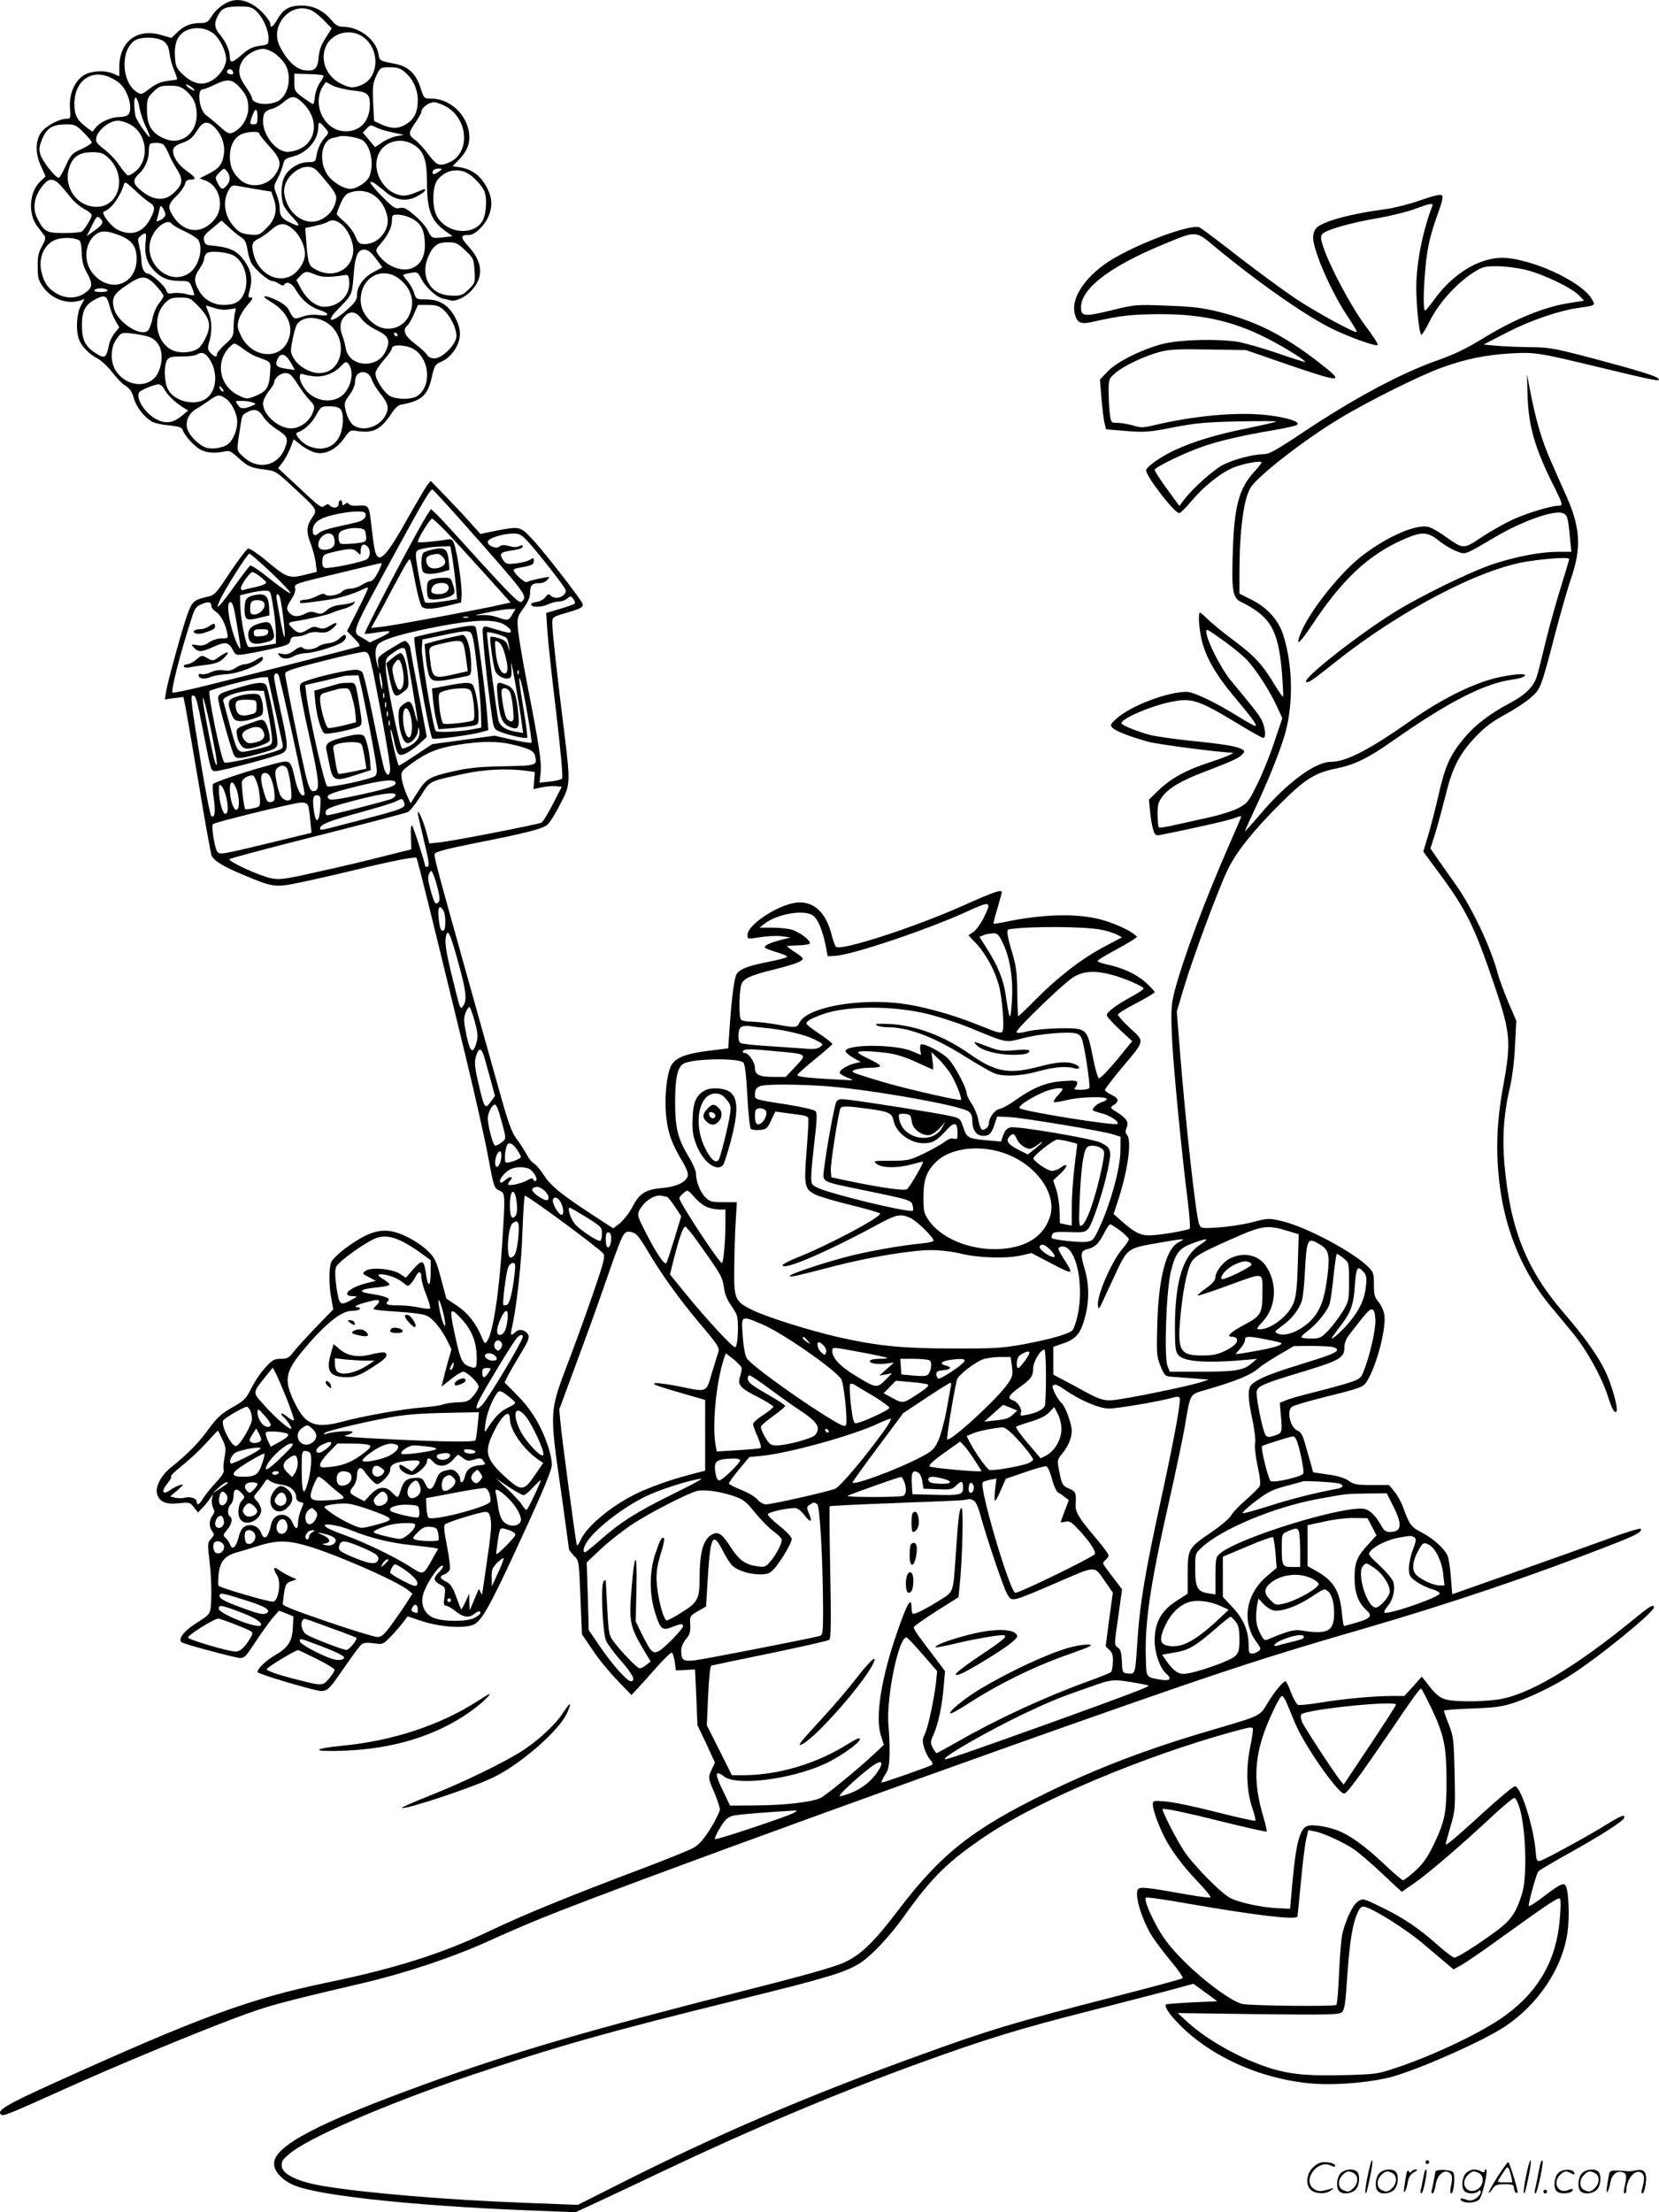 <svg version="1.0" xmlns="http://www.w3.org/2000/svg"
  viewBox="0 0 900.522 1200.723"
 preserveAspectRatio="xMidYMid meet">
<g transform="translate(-0.233,1200.501) scale(0.1,-0.1)"
fill="#000000" stroke="none">
<path d="M1258 12000 c-41 -12 -84 -46 -108 -85 -19 -30 -27 -35 -60 -35 -52
0 -89 -15 -126 -51 l-31 -30 -56 16 c-130 38 -226 -35 -227 -172 l0 -52 -37
16 c-47 19 -125 13 -161 -14 -47 -34 -74 -99 -70 -170 4 -62 4 -63 -22 -63
-36 0 -110 -40 -133 -72 -33 -44 -34 -116 -3 -183 l26 -57 -28 -27 c-62 -57
-69 -179 -16 -246 16 -21 33 -43 39 -51 6 -9 2 -26 -15 -56 -19 -34 -24 -57
-23 -111 0 -59 4 -74 29 -109 46 -66 132 -97 202 -74 l23 8 -21 -39 c-22 -42
-27 -132 -9 -180 14 -38 56 -81 101 -104 21 -11 56 -44 79 -74 23 -30 55 -64
73 -74 23 -15 35 -32 44 -65 13 -49 60 -109 101 -130 14 -8 56 -17 93 -20 55
-6 68 -11 73 -27 10 -29 63 -88 97 -105 32 -17 78 -20 126 -10 29 7 38 3 77
-33 52 -48 70 -56 148 -65 55 -7 61 -11 154 -98 131 -121 130 -119 98 -165
-30 -45 -31 -76 -5 -142 10 -27 22 -72 26 -100 l6 -50 -38 -9 c-115 -30 -117
-29 -240 73 -43 36 -86 64 -94 63 -8 -2 -52 -59 -98 -128 -82 -124 -83 -125
-132 -136 -64 -15 -75 -25 -98 -87 -26 -68 -109 -370 -118 -425 l-7 -43 51 7
50 6 11 -53 c6 -30 38 -218 72 -418 33 -200 65 -374 69 -387 11 -29 61 -61
170 -106 163 -69 176 -71 309 -43 64 13 200 44 303 69 193 47 324 73 331 65 5
-4 96 -373 263 -1062 52 -214 107 -459 123 -545 35 -186 35 -186 67 -200 29
-14 29 -21 13 -275 -16 -271 -51 -499 -83 -542 -11 -16 -14 -13 -30 25 -28 70
-73 128 -134 169 l-57 38 -29 109 c-26 98 -34 113 -72 150 -23 23 -73 57 -110
75 -119 59 -193 45 -342 -65 -34 -26 -67 -58 -72 -72 -13 -33 -13 -126 1 -198
l10 -58 -93 -96 c-52 -54 -106 -114 -122 -134 -25 -33 -34 -38 -69 -38 -35 0
-46 -6 -83 -46 -24 -25 -58 -75 -76 -111 -30 -60 -39 -69 -105 -107 -60 -34
-82 -54 -131 -121 -56 -76 -108 -129 -201 -204 -55 -43 -89 -110 -75 -148 14
-41 49 -55 118 -47 56 6 60 5 81 -22 l22 -28 24 25 c13 13 31 35 40 49 l17 25
-5 -26 c-3 -15 0 -36 6 -48 9 -17 9 -26 -4 -43 -19 -28 -19 -58 -1 -84 13 -17
12 -21 -6 -41 -19 -21 -20 -26 -8 -125 7 -57 11 -143 9 -192 -4 -97 2 -87 -94
-149 -58 -38 -88 -82 -66 -96 14 -9 200 -60 289 -80 51 -11 48 -13 122 99 28
41 65 93 83 114 l34 39 39 -15 39 -16 -3 -58 c-3 -76 -25 -111 -94 -151 -51
-30 -98 -74 -98 -93 0 -7 154 -56 284 -90 96 -24 87 -30 191 120 40 58 80 112
89 119 11 10 31 12 67 7 50 -7 51 -6 92 36 23 24 53 59 67 77 l25 33 85 -28
c105 -33 241 -39 282 -12 39 26 85 108 208 373 139 299 200 441 207 482 3 18
-4 59 -17 100 -38 116 -89 202 -167 282 l-72 73 19 37 c10 20 41 74 69 120 40
65 48 87 41 101 -15 27 -48 35 -69 16 -26 -24 -30 -20 -20 22 26 117 52 350
57 519 4 105 10 194 13 198 8 7 407 -287 426 -314 11 -14 3 -46 -48 -195 -33
-97 -93 -265 -134 -372 -113 -299 -112 -272 -44 -746 21 -152 39 -282 39 -288
0 -6 12 -23 27 -38 28 -27 28 -27 36 -227 l8 -200 57 -84 c30 -46 91 -120 134
-165 l78 -81 37 40 c21 23 69 76 106 118 38 43 72 75 77 72 4 -3 11 -25 15
-51 l6 -45 52 2 52 3 7 -151 6 -151 48 -101 47 -102 -16 -35 c-22 -46 -22 -48
13 -129 16 -39 30 -79 30 -90 0 -12 -23 -58 -50 -103 -38 -60 -62 -88 -93
-106 -23 -13 -152 -65 -287 -116 -382 -144 -630 -245 -821 -336 -259 -123
-508 -202 -879 -279 -423 -88 -693 -187 -1494 -550 -245 -111 -300 -144 -280
-165 13 -13 25 -8 354 140 266 120 697 299 924 384 171 64 228 80 681 186 239
56 494 141 690 230 88 40 219 97 292 126 432 176 2450 908 3442 1249 381 131
620 206 1001 316 473 137 929 291 1355 458 138 53 170 71 164 88 -2 6 -84 -19
-194 -60 -104 -38 -334 -120 -510 -182 l-320 -113 -7 91 c-4 51 -12 104 -18
118 -17 39 -79 95 -140 126 -57 29 -68 44 -100 133 -11 31 -33 71 -49 90 l-29
35 -93 0 c-82 0 -98 3 -126 23 -21 15 -59 27 -112 34 l-81 12 -15 56 c-9 30
-23 79 -31 108 -11 38 -21 55 -38 62 -39 14 -61 105 -32 129 8 7 85 30 173 52
220 55 216 54 242 99 52 93 100 286 87 353 -4 20 -18 50 -31 66 -21 24 -25 39
-25 94 0 60 -2 67 -32 97 -85 83 -336 216 -466 247 -73 17 -75 17 -160 -5 -48
-13 -131 -25 -184 -29 -97 -6 -97 -6 -107 19 -18 47 -73 545 -106 963 l-15
190 40 134 c50 166 188 537 237 637 47 97 139 212 287 359 135 134 186 166
306 190 97 20 170 56 305 151 295 207 491 308 642 330 27 3 55 10 63 15 37 19
-26 20 -122 0 -132 -26 -313 -114 -489 -238 -228 -160 -350 -223 -434 -223
-83 0 -239 -115 -379 -281 -47 -55 -86 -98 -86 -96 0 3 21 50 46 104 74 157
130 294 164 400 53 164 53 385 -1 558 -25 83 -88 153 -175 196 l-64 32 0 121
c1 230 24 400 63 458 45 66 292 258 480 371 144 88 438 235 553 276 128 47
242 70 376 78 135 7 147 5 488 -77 291 -70 325 -77 316 -62 -9 15 -95 42 -358
112 -213 56 -234 60 -345 61 -65 1 -147 4 -183 8 l-65 6 130 67 c129 66 282
118 392 133 86 12 86 12 66 47 -51 87 -285 202 -453 222 -136 16 -294 -73
-405 -228 -22 -30 -43 -56 -47 -56 -11 0 -10 103 2 235 10 111 27 181 74 310
17 47 22 73 15 80 -7 7 -45 -2 -117 -27 -59 -21 -143 -42 -187 -48 -181 -23
-340 -65 -376 -101 -11 -11 -19 -33 -19 -53 0 -73 104 -308 195 -440 25 -38
44 -70 42 -73 -9 -8 -222 108 -333 182 -61 41 -198 141 -304 223 -105 82 -202
155 -215 162 -48 26 -396 -109 -522 -203 -116 -86 -176 -188 -157 -264 13 -52
32 -60 101 -44 145 33 207 40 361 41 248 0 423 -43 627 -155 89 -49 175 -105
161 -105 -5 0 -74 22 -155 50 -80 27 -175 54 -211 60 -112 17 -304 12 -400
-10 -114 -28 -254 -97 -306 -152 l-41 -43 8 -102 c5 -56 12 -117 17 -135 l8
-33 108 -9 c100 -8 121 -7 255 19 124 24 178 29 356 33 116 2 208 2 205 -1 -3
-3 -73 -19 -155 -36 -162 -32 -295 -72 -396 -119 -71 -33 -147 -85 -155 -107
-10 -24 153 -235 179 -235 7 0 37 30 67 66 67 79 151 147 222 179 53 23 158
43 158 30 0 -4 -18 -28 -41 -52 -81 -89 -107 -185 -115 -428 -7 -212 -1 -253
41 -275 166 -82 206 -153 226 -389 5 -68 8 -125 6 -127 -2 -3 -21 24 -42 58
-71 118 -110 160 -222 244 -62 46 -127 100 -146 119 -19 19 -37 35 -41 35 -11
0 -6 -83 9 -149 23 -94 76 -187 177 -308 98 -117 123 -151 116 -158 -2 -3 -38
16 -79 42 -137 85 -256 143 -297 143 -102 0 -297 -74 -377 -143 -34 -30 -38
-37 -26 -50 15 -19 93 -49 196 -78 52 -14 396 -59 455 -59 21 0 -34 -24 -126
-54 -128 -42 -208 -87 -277 -154 l-48 -47 6 -65 c3 -36 11 -80 17 -98 9 -30
14 -33 37 -29 167 33 372 79 402 91 22 9 39 13 39 10 0 -3 -31 -76 -69 -162
-130 -297 -247 -611 -293 -787 -18 -70 -20 -99 -15 -235 6 -152 50 -613 86
-900 10 -80 15 -148 11 -153 -9 -10 -166 -37 -220 -37 -49 0 -80 16 -149 77
l-44 39 21 64 c56 169 79 332 52 365 -10 11 -10 22 -3 38 14 31 2 51 -50 84
-41 26 -41 26 -19 41 31 20 27 36 -13 55 -19 9 -35 21 -35 26 0 6 40 58 88
116 132 157 129 145 49 219 -37 34 -67 68 -67 74 0 6 45 34 100 62 55 29 100
56 100 60 0 4 -23 29 -50 54 -52 45 -122 78 -212 97 -26 6 -48 14 -48 18 0 5
39 29 88 55 48 26 96 54 107 62 l20 15 -20 16 c-32 25 -116 61 -180 78 -128
33 -305 29 -504 -11 -40 -9 -74 -14 -76 -12 -1 2 8 39 21 82 13 44 24 84 24
88 0 17 -37 5 -212 -73 -266 -119 -664 -247 -688 -223 -6 6 -17 37 -25 70 -31
119 -98 180 -190 170 -99 -11 -265 -120 -265 -174 0 -25 -5 -25 80 -12 36 5
85 7 110 3 l44 -6 -52 -13 c-65 -17 -97 -33 -86 -44 5 -4 35 -15 68 -25 32 -9
55 -20 50 -24 -5 -5 -49 -16 -99 -26 -109 -21 -156 -39 -174 -66 -13 -22 -27
-123 -39 -299 l-7 -105 -105 -13 c-125 -15 -182 -38 -205 -81 -26 -52 -38
-189 -25 -289 11 -87 31 -138 91 -239 20 -34 28 -59 24 -72 -10 -33 -64 -58
-139 -64 -90 -8 -123 -29 -160 -101 -17 -33 -48 -72 -68 -89 l-37 -29 -103 67
c-176 115 -237 164 -273 221 -19 29 -43 58 -54 64 -12 6 -30 29 -41 51 -12 22
-36 60 -54 83 -27 36 -44 84 -94 262 -34 121 -116 415 -183 654 -170 607 -172
617 -166 632 3 10 73 28 219 57 292 58 368 78 394 102 12 12 43 61 68 111 55
107 55 109 21 389 -37 293 -65 548 -65 589 0 36 0 36 73 58 105 31 106 33 74
78 -68 97 -217 284 -263 331 -58 61 -64 62 -192 37 l-82 -17 -62 69 c-34 38
-95 103 -135 144 l-73 75 -20 -25 c-10 -14 -56 -92 -102 -173 -115 -207 -156
-251 -177 -194 -5 12 -14 69 -20 125 -17 143 -12 136 -87 132 -18 -1 -35 4
-39 10 -5 8 -11 8 -21 -1 -11 -9 -14 -8 -14 5 0 9 -4 16 -10 16 -5 0 -10 -9
-10 -20 0 -22 -29 -27 -48 -8 -8 8 -15 8 -26 -1 -19 -16 -25 -12 -153 109
l-101 94 25 33 c13 17 32 53 42 78 l17 46 39 -31 c21 -16 55 -35 77 -41 54
-14 113 15 158 77 32 45 33 46 76 39 86 -12 127 11 187 105 13 19 32 36 42 38
114 20 148 49 170 146 16 70 18 73 57 90 26 12 50 34 70 65 38 59 35 118 -8
188 -36 58 -81 83 -151 83 -50 0 -52 1 -63 35 -6 20 -23 49 -37 66 -14 16 -24
31 -22 33 2 2 21 6 41 10 36 6 38 5 57 -32 24 -47 82 -100 119 -108 15 -3 32
-7 39 -9 27 -9 83 18 116 55 66 72 60 152 -18 238 -46 51 -45 62 5 62 28 0 81
49 101 95 27 59 24 111 -11 171 -33 59 -82 93 -141 101 l-40 6 35 36 c38 39
56 78 56 119 0 112 -97 211 -206 212 -40 0 -40 0 -58 55 -25 80 -67 120 -141
134 -84 17 -82 15 -89 56 -15 77 -105 145 -193 145 -24 0 -39 8 -60 34 -45 54
-99 81 -163 81 -67 0 -100 -19 -132 -75 -24 -41 -38 -51 -38 -25 0 8 -14 30
-31 49 -56 64 -125 93 -181 76z m136 -56 c36 -34 65 -99 66 -145 0 -36 -1 -36
-49 -43 -37 -5 -59 -16 -94 -46 -52 -47 -67 -50 -67 -15 0 35 -22 84 -53 121
-31 36 -34 62 -12 104 21 41 41 49 115 50 57 0 69 -3 94 -26z m304 2 c15 -8
45 -32 66 -55 l39 -40 -33 -52 c-24 -37 -35 -66 -38 -105 -5 -64 -23 -79 -83
-69 -44 8 -94 58 -129 131 -56 115 68 248 178 190z m-531 -128 c32 -29 62 -94
63 -134 0 -40 -37 -94 -81 -118 -49 -27 -100 -16 -152 33 -37 35 -41 43 -45
98 -6 88 24 138 91 152 44 10 94 -3 124 -31z m804 -12 c95 -65 91 -221 -6
-262 -46 -19 -61 -18 -112 7 -82 40 -117 134 -78 210 36 68 130 90 196 45z
m-1079 -26 c18 -14 27 -32 31 -67 3 -26 15 -68 26 -93 11 -25 17 -46 13 -47
-4 -1 -28 -4 -55 -8 -32 -4 -62 -17 -92 -41 -44 -33 -46 -34 -71 -18 -82 54
-89 224 -12 278 33 24 129 21 160 -4z m599 -63 c18 -12 44 -38 56 -56 43 -63
23 -175 -36 -205 -52 -27 -141 -16 -141 18 0 7 -16 35 -35 62 -40 56 -44 94
-16 140 21 34 72 63 112 64 14 0 41 -10 60 -23z m709 -103 c44 -38 70 -94 70
-154 0 -63 -19 -102 -63 -129 -42 -26 -79 -26 -133 -2 l-41 19 -5 98 c-4 80
-2 105 13 139 24 54 25 55 80 55 37 0 55 -6 79 -26z m-935 5 c10 -15 -1 -23
-20 -15 -9 3 -13 10 -10 16 8 13 22 13 30 -1z m493 -24 c3 -3 -5 -19 -18 -37
-12 -17 -25 -51 -28 -74 -2 -24 -7 -44 -11 -44 -3 0 -27 16 -53 35 -46 33 -48
38 -48 83 l0 47 76 -2 c42 -1 79 -4 82 -8z m-1150 -14 c46 -23 67 -46 87 -94
18 -44 19 -89 3 -105 -7 -7 -27 -12 -45 -12 -46 0 -104 -25 -129 -55 l-20 -25
-36 27 c-49 38 -62 65 -62 127 2 126 97 191 202 137z m689 -43 c42 -45 53 -70
53 -119 0 -47 -27 -98 -65 -123 -35 -23 -43 -21 -95 27 -26 23 -58 49 -69 57
-37 26 -52 140 -18 140 7 0 35 11 62 24 69 34 95 32 132 -6z m619 -24 c79 -7
94 -19 94 -76 0 -94 -58 -152 -143 -145 -109 9 -172 149 -111 245 l15 22 38
-20 c21 -10 70 -22 107 -26z m-860 5 c4 -8 1 -8 -14 0 -12 6 -24 16 -28 22 -4
8 -1 8 14 0 12 -6 24 -16 28 -22z m-46 -5 c42 -36 60 -74 60 -131 0 -57 -26
-105 -69 -128 -40 -20 -74 -19 -122 5 -57 29 -79 71 -79 149 0 58 2 65 34 97
30 30 40 34 89 34 45 0 61 -5 87 -26z m-249 -101 c5 -26 20 -70 34 -98 13 -27
22 -51 20 -53 -6 -6 -69 86 -77 111 -3 12 -6 42 -7 67 -1 58 18 41 30 -27z
m889 29 c71 -71 75 -171 10 -226 -33 -27 -86 -42 -118 -32 -59 19 -112 97
-112 164 0 43 11 57 51 67 15 4 42 20 60 35 45 39 64 37 109 -8z m783 -21
c112 -72 119 -244 13 -295 -56 -26 -72 -21 -116 38 -22 30 -55 67 -74 81 -39
30 -39 37 6 102 15 23 28 46 28 52 0 21 40 51 68 51 15 0 49 -13 75 -29z
m-1033 -51 c0 -33 -3 -40 -20 -40 -23 0 -24 3 -8 47 16 45 28 42 28 -7z m-690
-41 c91 -51 106 -189 28 -254 -17 -14 -36 -24 -42 -22 -6 2 -27 27 -46 55 -19
29 -54 65 -76 82 -23 17 -45 37 -48 46 -16 41 59 114 117 114 16 0 46 -9 67
-21z m456 -14 c51 -51 67 -125 40 -190 -11 -25 -29 -41 -67 -61 l-53 -27 36
-14 c72 -29 98 -137 50 -202 -68 -91 -171 -85 -233 15 -27 45 -24 61 21 105
22 21 42 50 46 64 4 18 13 25 30 25 35 0 30 12 -20 47 -48 34 -79 82 -74 115
2 14 16 25 42 35 48 16 62 28 92 75 29 45 54 49 90 13z m599 -2 c23 -27 23
-29 6 -48 -27 -29 -44 -65 -51 -105 -5 -33 -7 -35 -46 -35 -50 0 -108 -37
-129 -82 -17 -36 -20 -109 -4 -150 5 -15 29 -47 52 -70 45 -47 38 -54 -22 -23
-42 21 -51 36 -51 81 0 16 -8 47 -17 70 -16 41 -16 43 6 85 13 24 26 58 30 76
6 28 12 33 55 44 76 20 136 90 136 159 0 32 5 31 35 -2z m-1309 -27 c24 -24
44 -48 44 -54 0 -6 -25 -22 -55 -36 -52 -23 -58 -30 -86 -91 -16 -36 -33 -65
-38 -65 -18 0 -91 93 -100 128 -8 28 -6 44 11 84 25 59 55 77 127 78 50 0 56
-3 97 -44z m1678 0 l61 -13 -40 -7 c-22 -4 -57 -19 -78 -34 l-39 -26 -33 40
-33 39 20 22 c20 21 22 21 51 7 16 -9 57 -21 91 -28z m-724 -6 c0 -6 25 -37
55 -70 61 -67 68 -94 35 -147 -40 -66 -133 -84 -190 -37 -42 36 -60 74 -60
129 0 56 21 99 58 119 31 17 102 21 102 6z m564 -39 c42 -36 58 -123 35 -190
-11 -32 -69 -71 -105 -71 -40 0 -105 42 -129 84 -44 75 -26 179 33 192 15 3
32 7 37 9 22 8 111 -8 129 -24z m273 -21 c55 -33 73 -84 73 -202 0 -154 21
-210 101 -268 l38 -27 -51 -6 c-60 -7 -63 -6 -84 38 -9 19 -40 55 -70 80 -45
39 -59 46 -82 41 -24 -6 -36 2 -96 63 -39 39 -67 74 -63 78 4 3 18 -2 31 -13
14 -10 41 -32 60 -48 51 -40 111 -46 165 -15 23 12 41 27 41 32 0 5 -3 7 -8 5
-82 -36 -104 -41 -141 -29 -78 23 -133 121 -111 200 22 83 120 118 197 71z
m-1360 2 c7 -4 20 -26 29 -47 8 -22 29 -61 46 -88 35 -55 33 -81 -12 -125 -51
-51 -114 -48 -182 9 -45 36 -47 57 -12 90 33 30 54 78 54 122 0 19 3 37 7 40
9 9 55 9 70 -1z m-306 -65 c120 -100 71 -288 -70 -274 -109 12 -173 131 -125
233 21 45 56 63 119 63 37 0 57 -5 76 -22z m1137 -74 c11 -10 41 -45 67 -77
40 -50 46 -64 41 -90 -9 -41 -31 -73 -69 -96 -85 -52 -191 13 -211 130 -17 93
108 189 172 133z m-482 -10 c18 -24 17 -53 -3 -75 -22 -25 -30 -23 -49 13 -15
30 -15 32 7 55 27 29 28 29 45 7z m1150 2 c-22 -17 -36 -19 -36 -7 0 14 12 22
34 22 21 -1 21 -1 2 -15z m152 -9 c31 -16 74 -61 91 -93 19 -37 14 -131 -9
-169 -51 -82 -197 -65 -247 29 -26 48 -24 157 3 194 39 52 106 68 162 39z
m-2210 -64 c15 -16 42 -48 60 -71 18 -23 51 -50 73 -61 21 -11 39 -26 39 -33
0 -15 -39 -79 -54 -89 -6 -4 -50 -8 -97 -8 -94 0 -107 7 -144 79 -30 60 -16
129 38 189 27 30 53 28 85 -6z m485 -95 c32 -21 33 -35 7 -86 -39 -77 -102
-100 -177 -64 -39 18 -96 94 -76 100 39 13 87 79 108 147 5 17 12 13 58 -30
29 -28 64 -58 80 -67z m587 70 l75 -12 14 -41 c21 -59 8 -110 -40 -157 -38
-38 -41 -39 -91 -35 -43 5 -57 11 -84 41 -55 59 -66 144 -27 206 12 19 20 22
46 17 18 -4 66 -12 107 -19z m626 -28 c39 -24 70 -70 79 -121 14 -72 -49 -148
-123 -148 -29 0 -35 5 -51 43 -10 24 -37 59 -60 79 -23 19 -41 38 -41 42 0 4
9 29 21 56 14 34 29 52 48 59 43 16 92 12 127 -10z m5751 -62 c-54 -141 -87
-312 -87 -446 1 -97 14 -234 26 -252 3 -6 24 26 46 71 46 95 142 203 232 262
56 36 64 38 136 38 44 0 111 -9 156 -20 96 -24 248 -97 287 -138 l28 -29 -76
-12 c-136 -20 -298 -86 -467 -189 -97 -60 -159 -89 -256 -124 -195 -68 -457
-209 -735 -395 -138 -92 -176 -113 -205 -113 -53 0 -155 -26 -215 -55 -52 -24
-171 -130 -218 -193 l-25 -33 -67 92 c-37 50 -67 97 -67 104 0 14 169 96 269
129 83 29 219 60 375 86 66 11 124 24 130 30 16 16 -52 38 -155 51 -164 20
-401 -1 -627 -55 -55 -13 -70 -13 -110 0 -26 7 -63 14 -83 14 -36 0 -36 0 -43
53 -3 28 -6 82 -6 118 0 65 1 68 37 100 46 39 160 93 244 115 50 13 103 15
263 12 l201 -3 226 -78 c303 -104 317 -102 164 16 -186 143 -334 218 -531 268
-97 24 -145 30 -288 35 -169 7 -173 6 -304 -26 -143 -35 -162 -33 -162 17 0
100 152 218 431 335 203 84 186 85 304 -13 239 -197 499 -378 640 -444 98 -46
219 -89 235 -83 6 2 -23 48 -65 103 -77 102 -197 328 -231 433 -13 42 -14 55
-4 67 19 22 149 60 295 85 72 12 164 35 205 50 86 32 104 35 97 17z m-6877
-47 c0 -9 -12 -22 -26 -29 -24 -10 -26 -10 -19 6 3 10 9 31 12 47 6 27 7 28
20 11 7 -11 13 -26 13 -35z m1323 -14 c58 -25 81 -59 85 -131 5 -75 -18 -124
-68 -145 -58 -24 -143 11 -187 77 -13 19 -11 24 15 55 40 45 62 91 62 128 0
27 3 30 30 30 17 0 45 -6 63 -14z m-1675 -8 c19 -19 13 -31 -32 -64 l-43 -31
26 53 c28 58 31 60 49 42z m763 -101 c20 -12 28 -27 34 -64 4 -26 13 -60 21
-74 17 -34 92 -99 114 -99 8 0 25 -7 37 -15 14 -10 24 -12 28 -5 12 20 41 9
59 -22 32 -57 78 -97 128 -114 63 -20 63 -38 1 -29 -32 4 -62 1 -90 -9 -45
-16 -47 -15 -73 37 -8 17 -34 37 -67 53 -69 32 -91 26 -31 -9 91 -53 127 -133
94 -210 -46 -112 -204 -93 -258 31 -18 39 -19 50 -9 84 7 22 28 57 48 79 25
28 31 39 19 39 -19 0 -19 -1 -5 54 14 57 -1 110 -46 163 -36 42 -77 58 -170
66 -22 1 -31 8 -35 27 -5 21 2 32 45 66 l50 42 40 -37 c22 -21 52 -45 66 -54z
m544 71 c34 -26 64 -91 65 -136 0 -106 -101 -163 -200 -112 -42 22 -45 28 -55
151 l-6 76 53 12 c29 6 60 16 68 21 24 15 45 12 75 -12z m-919 1 c4 -6 35 -24
70 -40 35 -16 68 -38 74 -48 28 -53 -3 -152 -58 -183 -112 -66 -249 72 -197
198 25 62 91 105 111 73z m658 -29 c42 -38 71 -107 62 -151 -9 -47 -50 -96
-92 -109 -74 -25 -160 31 -184 121 -15 55 -10 71 25 88 17 8 47 29 68 47 46
42 76 43 121 4z m-943 -32 c68 -27 93 -61 93 -128 -1 -141 -145 -190 -237 -80
-49 58 -47 151 3 202 35 34 63 35 141 6z m142 -32 c-8 -66 4 -112 40 -153 39
-45 82 -63 147 -63 48 0 50 -1 65 -37 8 -20 13 -38 11 -40 -2 -2 -22 0 -44 6
-21 6 -53 8 -70 5 -25 -5 -31 -2 -37 15 -7 24 -82 91 -101 91 -18 0 -34 33
-34 70 0 17 -5 51 -11 76 -10 40 -10 46 7 59 29 22 32 19 27 -29z m-358 2 c6
-5 11 -35 11 -67 1 -43 8 -71 29 -108 33 -61 30 -80 -14 -110 -43 -29 -101
-30 -150 -2 -45 26 -67 55 -82 111 -24 89 19 174 97 188 43 8 94 2 109 -12z
m2093 -52 c44 -42 46 -46 50 -110 4 -64 3 -67 -31 -101 -30 -30 -42 -35 -81
-35 -64 0 -109 21 -134 63 -26 41 -28 93 -7 145 27 63 52 82 107 82 44 0 54
-4 96 -44z m-486 -44 l36 -48 -47 -25 c-54 -28 -91 -79 -91 -125 0 -27 -10
-41 -57 -83 -82 -73 -119 -67 -45 7 75 77 75 76 83 175 8 112 22 147 58 147
20 0 36 -12 63 -48z m-763 11 c57 -42 78 -137 45 -207 -20 -40 -49 -56 -107
-56 -57 0 -107 29 -134 76 -29 50 -29 75 2 120 14 20 25 44 25 53 0 10 6 23
13 30 18 19 123 8 156 -16z m437 -99 c35 -15 74 -15 159 -2 17 3 20 -3 23 -37
5 -74 -57 -135 -136 -135 -43 0 -93 39 -124 95 l-27 50 21 22 c26 27 34 28 84
7z m458 -26 c64 -53 82 -125 49 -195 -33 -70 -119 -94 -184 -50 -50 34 -79 82
-79 134 0 125 121 188 214 111z m-1325 -33 c22 -24 41 -50 41 -56 0 -6 -11
-24 -24 -40 -14 -16 -30 -53 -36 -83 -6 -30 -18 -60 -25 -66 -43 -35 -168 49
-185 124 -12 55 0 77 71 124 81 55 105 54 158 -3z m-264 -25 c4 -6 -10 -10
-35 -10 -25 0 -39 4 -35 10 3 6 19 10 35 10 16 0 32 -4 35 -10z m11 -82 c6
-26 21 -64 33 -84 l21 -36 -24 -29 c-13 -16 -27 -43 -31 -61 -16 -79 -23 -83
-79 -46 -52 34 -69 71 -69 148 0 77 17 111 72 140 51 27 63 22 77 -32z m485
-7 c59 -61 69 -101 41 -162 -10 -24 -28 -52 -39 -61 -30 -27 -103 -34 -146
-13 -90 43 -111 183 -37 257 24 24 37 28 81 28 50 0 55 -2 100 -49z m163 -15
l39 6 -7 -32 c-3 -18 -6 -53 -6 -78 0 -40 -4 -49 -45 -85 -25 -22 -45 -47 -45
-54 0 -19 -14 -16 -35 7 -16 17 -17 25 -7 59 16 53 15 115 -3 158 -8 19 -15
37 -15 39 0 2 19 -4 43 -12 27 -9 56 -13 81 -8z m1164 -1 c37 -31 72 -101 72
-143 0 -45 -76 -122 -119 -122 -19 0 -34 7 -40 18 -6 11 -35 38 -66 61 -57 43
-70 76 -41 100 8 6 23 34 35 61 l22 50 54 0 c43 0 60 -5 83 -25z m-443 -51
c15 -20 51 -47 84 -62 64 -31 74 -56 46 -115 -46 -97 -199 -84 -216 18 -4 22
-12 53 -18 68 -17 43 -13 78 11 104 31 33 61 29 93 -13z m-212 -8 c143 -61
128 -287 -20 -286 -47 1 -108 35 -133 75 -21 34 -22 42 -12 94 5 31 15 68 21
84 17 45 82 60 144 33z m-946 -88 c67 -20 92 -101 57 -188 -37 -93 -168 -93
-231 0 -34 49 -32 131 3 177 25 34 27 34 82 28 32 -4 72 -11 89 -17z m1354 9
c-1 -12 -15 -9 -19 4 -3 6 1 10 8 8 6 -3 11 -8 11 -12z m-838 -76 c20 -15 51
-34 69 -41 87 -32 81 -24 76 -95 -5 -74 -20 -96 -84 -121 -41 -16 -45 -16 -89
6 -94 46 -123 163 -61 245 15 19 33 35 40 35 7 0 29 -13 49 -29z m925 -1 c87
-53 99 -199 20 -254 -29 -20 -110 -21 -148 -1 -32 17 -80 90 -80 123 0 12 20
44 45 72 25 28 45 57 45 65 0 23 78 19 118 -5z m-1103 -63 c45 -78 29 -179
-35 -212 -64 -33 -165 -4 -196 57 -20 38 -23 124 -6 156 11 19 21 22 80 22 37
0 74 5 82 10 29 19 49 10 75 -33z m435 -9 l23 -41 -43 6 c-55 7 -67 19 -52 52
17 38 45 31 72 -17z m320 -17 c27 -51 0 -139 -52 -171 -63 -38 -150 -16 -195
50 -29 41 -32 86 -5 74 9 -4 38 -9 63 -12 51 -4 109 19 143 57 24 26 32 26 46
2z m120 -75 c5 -17 26 -51 45 -75 45 -56 51 -81 30 -120 -33 -65 -126 -92
-177 -52 -14 12 -29 39 -37 69 -12 49 -12 51 18 93 20 27 31 54 31 75 0 60 70
68 90 10z m-404 -23 c20 -32 50 -72 67 -90 29 -31 30 -33 16 -70 -18 -46 -69
-83 -117 -83 -69 0 -152 74 -152 136 0 14 14 43 30 64 17 21 30 42 30 47 0 24
33 53 60 53 25 0 35 -9 66 -57z m-722 -30 c16 -31 56 -70 100 -98 l30 -18 -34
-28 c-47 -40 -88 -46 -138 -20 -62 31 -115 115 -94 147 8 12 80 42 104 43 10
1 24 -11 32 -26z m316 2 c7 -9 8 -15 2 -15 -5 0 -12 7 -16 15 -3 8 -4 15 -2
15 2 0 9 -7 16 -15z m16 -52 c33 -21 64 -83 64 -128 0 -43 -20 -94 -47 -118
-24 -21 -81 -32 -117 -23 -38 9 -93 62 -106 101 -14 43 7 89 52 113 16 10 46
29 67 44 43 32 54 33 87 11z m149 -23 c19 -7 18 -8 -6 -18 -47 -19 -61 -17
-76 6 -15 22 -15 22 23 21 22 0 48 -4 59 -9z m476 -36 c19 -23 16 -103 -6
-147 -30 -64 -100 -84 -172 -51 -36 18 -75 65 -58 71 37 12 79 50 102 93 27
48 29 50 74 50 30 0 51 -6 60 -16z m-420 -40 c12 -20 46 -52 75 -70 57 -36 63
-50 43 -101 -37 -98 -146 -122 -225 -48 -40 38 -39 25 -16 172 9 57 8 55 37
71 37 21 62 14 86 -24z m1096 -589 c326 -368 336 -382 313 -410 -12 -14 -20
-10 -68 37 -30 29 -125 132 -212 228 -87 96 -171 188 -188 204 l-30 28 -25
-38 c-60 -96 -342 -633 -335 -639 2 -2 26 1 53 5 95 16 105 11 38 -22 l-63
-30 -34 21 c-67 42 -86 -7 201 521 126 231 163 292 173 288 5 -2 84 -88 177
-193z m-543 66 c12 -19 -7 -41 -43 -50 -20 -5 -71 -17 -113 -26 -43 -9 -84
-23 -92 -31 -22 -21 -36 -17 -36 10 0 43 31 67 110 86 82 20 166 25 174 11z
m437 -98 c36 -38 130 -140 209 -228 l144 -160 -54 -12 c-107 -25 -576 -112
-639 -119 l-64 -7 30 54 c17 30 58 106 91 169 34 63 67 124 75 134 14 20 15
20 20 0 4 -10 15 -66 26 -123 11 -57 26 -109 32 -117 15 -18 56 -17 144 4 l70
17 3 39 c4 42 -23 230 -40 277 -9 27 -14 30 -42 25 -67 -11 -156 -18 -156 -12
0 18 67 126 78 126 4 0 37 -30 73 -67z m-437 1 c3 -9 6 -26 6 -39 0 -21 -6
-23 -65 -30 -35 -3 -69 -4 -75 0 -5 3 -10 19 -10 35 0 22 6 31 28 38 44 17
109 14 116 -4z m-168 -39 c9 -35 -1 -53 -31 -61 -33 -8 -55 1 -55 23 0 55 73
88 86 38z m1045 -12 c41 -43 140 -167 187 -232 30 -42 31 -45 16 -63 -20 -21
-54 -24 -73 -5 -10 10 -15 8 -29 -10 -9 -12 -30 -23 -47 -25 -16 -2 -30 -7
-30 -13 0 -17 55 -17 90 -1 18 9 45 16 61 16 15 0 36 8 46 17 17 15 19 15 32
-3 8 -10 12 -22 8 -26 -4 -3 -40 -16 -81 -28 l-74 -22 6 -91 c3 -51 24 -251
48 -445 27 -232 38 -357 32 -363 -6 -6 -35 -13 -66 -16 l-56 -6 6 54 c6 58 -9
155 -78 507 -22 114 -42 236 -45 272 -5 62 -4 67 30 114 26 36 36 60 36 87 0
39 11 49 54 49 13 0 31 8 40 19 17 18 16 18 -42 6 -32 -6 -64 -15 -70 -19 -11
-7 -72 49 -72 66 0 4 17 10 38 13 63 11 72 16 72 36 0 18 -2 18 -22 5 -13 -7
-47 -16 -75 -19 -46 -5 -54 -3 -68 16 -24 34 -18 44 31 52 57 8 74 14 74 26 0
6 -8 6 -19 0 -12 -7 -31 -7 -55 0 -28 8 -41 7 -52 -2 -18 -15 -64 3 -64 25 0
19 78 44 135 45 35 1 46 -5 76 -36z m-863 -35 c16 -16 15 -53 -2 -67 -20 -16
-210 -55 -231 -48 -11 5 -15 16 -13 39 3 30 7 34 48 44 97 24 120 24 141 3 19
-19 19 -19 19 4 0 36 16 47 38 25z m461 -68 c6 -39 14 -104 18 -144 l6 -73
-82 -13 c-48 -7 -86 -9 -91 -4 -10 11 -50 213 -50 254 0 26 4 30 43 38 23 6
65 10 93 11 l51 1 12 -70z m-983 -74 c60 -57 106 -107 103 -110 -4 -4 -52 30
-108 74 -55 45 -105 79 -111 75 -5 -3 -41 -50 -79 -103 -38 -54 -77 -104 -86
-112 -16 -13 -16 -12 -2 21 23 55 151 258 163 259 5 0 59 -47 120 -104z m579
4 c-16 -31 -32 -50 -43 -50 -9 0 -30 -9 -47 -20 -16 -11 -44 -20 -61 -20 -17
0 -37 -7 -44 -15 -16 -19 -78 -31 -92 -17 -7 7 -21 5 -47 -9 -19 -10 -48 -19
-63 -19 -16 0 -28 -5 -28 -11 0 -11 5 -11 150 10 65 9 141 32 193 58 15 8 27
11 27 6 0 -4 -25 -59 -57 -121 l-57 -112 39 -40 c28 -29 35 -41 24 -44 -23 -9
-711 -184 -864 -221 -76 -18 -142 -32 -146 -29 -11 7 43 219 103 402 17 55 25
66 55 78 36 16 53 12 53 -11 0 -8 11 -22 24 -30 26 -18 50 -61 61 -112 6 -33
6 -33 -30 -33 -22 0 -49 -9 -67 -21 -22 -16 -38 -20 -65 -16 -35 6 -35 6 -18
-13 24 -26 41 -25 108 5 62 29 81 25 103 -17 15 -29 18 -30 62 -24 26 4 92 16
147 29 88 19 100 25 103 45 3 17 10 22 35 22 18 1 43 7 57 15 16 8 40 12 65 8
31 -4 46 0 68 17 39 31 33 46 -8 20 -29 -18 -41 -20 -64 -12 -23 8 -34 6 -57
-9 -37 -24 -53 -24 -81 3 -31 29 -29 35 10 41 72 11 188 37 204 47 10 5 37 14
59 20 23 6 48 18 55 27 12 15 12 16 -6 8 -11 -5 -40 -10 -65 -13 -25 -2 -54
-12 -65 -22 -32 -28 -42 -31 -70 -20 -19 7 -33 6 -55 -5 -37 -19 -65 -19 -84
1 -22 21 -20 35 9 78 16 24 23 45 19 60 -5 22 2 24 228 78 128 31 236 57 241
57 4 1 -4 -21 -18 -49z m-635 -29 c32 -26 33 -29 15 -38 -11 -6 -37 -13 -58
-17 -21 -4 -45 -10 -53 -13 -8 -3 -14 1 -14 9 0 20 49 88 63 88 7 0 28 -13 47
-29z m54 -98 c15 -72 26 -163 26 -210 l0 -51 -70 -12 c-38 -6 -74 -9 -79 -6
-14 9 -41 141 -44 216 l-2 64 50 12 c28 7 64 13 82 13 27 1 32 -3 37 -26z m49
-15 c11 -44 29 -198 24 -210 -2 -7 -11 30 -21 82 -9 52 -19 107 -22 123 -7 32
11 37 19 5z m-238 -124 c26 -155 27 -161 14 -141 -37 62 -72 221 -52 241 14
13 24 -13 38 -100z m1498 36 c-20 -35 -25 -35 -84 -14 -28 9 -62 13 -94 10
-34 -3 -23 1 35 13 47 10 102 19 123 20 l38 1 -18 -30z m-240 -17 c-7 -2 -19
-2 -25 0 -7 3 -2 5 12 5 14 0 19 -2 13 -5z m193 -36 c17 -9 34 -24 38 -33 7
-19 -9 -17 -97 10 -44 14 -48 14 -54 -1 -6 -15 24 -300 49 -472 10 -71 12 -74
46 -88 43 -18 139 -39 146 -32 3 3 -6 70 -19 150 -25 147 -31 210 -15 155 16
-53 63 -326 57 -332 -3 -3 -49 4 -103 16 l-97 22 -170 -23 -169 -23 -87 -58
c-47 -31 -89 -58 -93 -58 -8 0 -52 189 -45 196 2 2 10 -23 17 -56 18 -84 26
-94 68 -73 18 9 50 32 72 52 l39 36 -44 235 c-25 129 -45 240 -45 246 0 5 -6
19 -14 29 -13 18 -17 16 -89 -28 -75 -47 -76 -48 -72 -85 4 -35 4 -35 -4 -7
-17 59 -13 103 11 119 39 28 145 57 326 92 193 36 294 39 348 11z m3920 -98
c44 -32 98 -77 118 -99 50 -55 120 -164 158 -246 l31 -67 -44 -131 c-24 -72
-66 -176 -94 -231 -47 -95 -53 -101 -103 -127 -29 -15 -97 -36 -150 -48 -53
-12 -137 -30 -185 -41 -49 -12 -91 -18 -94 -15 -4 3 -7 34 -7 69 -1 55 3 68
27 100 35 46 103 86 227 133 154 59 188 75 205 94 16 17 15 19 -4 30 -29 15
-101 27 -281 45 -85 9 -182 23 -215 31 -71 19 -155 53 -155 64 0 25 158 93
266 115 116 24 149 13 371 -121 67 -41 126 -74 132 -74 16 0 13 45 -4 87 -14
33 -38 64 -173 226 -47 58 -118 193 -129 246 -7 40 -12 42 103 -40z m-3905 24
c5 -5 11 -24 14 -43 l5 -35 -10 32 c-8 26 -19 35 -50 44 -22 7 -42 10 -45 7
-7 -6 14 -153 25 -184 11 -28 51 -49 76 -40 14 5 15 17 11 74 -5 59 40 -190
58 -321 l7 -50 -36 6 c-58 9 -89 29 -98 62 -11 46 -66 469 -62 477 5 8 93 -17
105 -29z m-6 -97 c17 -63 16 -96 -4 -96 -21 0 -42 50 -48 115 -6 66 -6 67 14
56 14 -7 27 -32 38 -75z m-541 27 c9 -27 66 -366 65 -383 0 -8 -6 9 -14 38
-17 72 -28 81 -62 55 -25 -18 -28 -27 -27 -74 2 -68 24 -133 46 -137 22 -4 58
36 59 67 1 19 3 21 6 8 9 -34 -7 -65 -43 -86 -20 -12 -42 -20 -49 -18 -14 6
-87 366 -89 439 -1 49 1 53 39 79 47 33 62 35 69 12z m-176 -117 c41 -201 92
-487 92 -522 0 -41 -16 -45 -31 -7 -5 15 -32 136 -59 271 -27 134 -54 250 -61
258 -6 8 -22 14 -36 14 -34 0 -163 -27 -239 -51 -60 -19 -64 -22 -64 -49 0
-17 22 -131 50 -255 54 -242 59 -292 34 -302 -24 -9 -33 7 -54 93 -28 117
-110 522 -110 542 0 14 37 27 203 69 111 28 213 51 227 50 23 -2 26 -9 48
-111z m789 -8 c-3 -8 -6 -5 -6 6 -1 11 2 17 5 13 3 -3 4 -12 1 -19z m-739 -68
c0 -22 -1 -22 -8 5 -4 17 -8 41 -8 55 0 22 1 22 8 -5 4 -16 8 -41 8 -55z
m-564 62 c10 -16 147 -645 142 -650 -16 -16 -36 16 -52 83 -25 108 -24 107
-114 84 -147 -39 -328 -99 -332 -111 -3 -7 -1 -43 5 -79 11 -70 4 -110 -14
-92 -6 6 -30 129 -54 274 -55 335 -60 379 -47 379 18 0 22 -14 58 -198 42
-217 41 -212 67 -212 33 0 323 78 358 95 38 20 38 34 -6 234 -19 88 -35 169
-35 180 0 21 14 28 24 13z m450 -69 c18 -78 72 -356 81 -424 5 -32 3 -48 -7
-56 -21 -17 -249 -66 -260 -55 -16 16 -95 365 -113 498 l-6 51 98 22 c54 13
103 25 108 26 6 2 26 4 46 4 l37 1 16 -67z m-470 -115 c21 -95 40 -183 43
-194 4 -19 -3 -24 -44 -38 -90 -29 -265 -68 -273 -59 -19 20 -92 380 -80 388
19 12 258 74 286 74 l30 1 38 -172z m593 60 c-3 -7 -5 -2 -5 12 0 14 2 19 5
13 2 -7 2 -19 0 -25z m-937 -186 c31 -151 38 -209 20 -165 -9 22 -52 236 -64
318 -12 85 14 -6 44 -153z m947 136 c-3 -7 -5 -2 -5 12 0 14 2 19 5 13 2 -7 2
-19 0 -25z m133 -45 c14 -45 10 -115 -6 -120 -16 -5 -34 51 -34 108 0 61 24
67 40 12z m-123 -5 c-3 -7 -5 -2 -5 12 0 14 2 19 5 13 2 -7 2 -19 0 -25z m10
-50 c-3 -7 -5 -2 -5 12 0 14 2 19 5 13 2 -7 2 -19 0 -25z m663 -103 c93 -22
119 -34 126 -60 14 -55 12 -55 -166 -59 -122 -2 -190 -8 -262 -24 -144 -32
-160 -41 -207 -114 l-40 -63 -22 49 c-12 27 -24 66 -26 86 -5 36 -3 39 52 80
82 60 147 87 255 103 125 20 211 20 290 2z m-1222 -127 c15 -19 34 -160 23
-171 -15 -15 -45 -3 -58 23 -6 14 -16 49 -21 78 -8 42 -7 56 5 68 18 17 37 18
51 2z m1297 -16 l50 -7 -3 -46 -4 -47 46 10 c24 5 59 8 76 6 l32 -3 -48 -93
c-26 -51 -54 -97 -63 -102 -20 -10 -475 -99 -552 -107 l-56 -6 -17 64 c-18 64
-45 124 -46 102 0 -6 14 -67 30 -135 32 -132 36 -158 20 -158 -5 0 -10 2 -10
4 0 15 -63 213 -71 220 -5 6 -8 -18 -6 -59 l2 -70 -145 -36 c-80 -21 -239 -59
-355 -84 -188 -43 -215 -46 -260 -37 -65 13 -238 93 -227 104 5 5 220 62 478
127 258 65 479 123 491 129 12 7 43 46 69 87 53 84 41 78 234 120 107 24 235
30 335 17z m-1380 -46 c8 -19 16 -54 17 -77 3 -39 0 -44 -19 -47 -19 -3 -24 5
-37 49 -23 75 -21 109 5 109 13 0 25 -11 34 -34z m-77 -22 c8 -21 14 -59 15
-83 2 -44 2 -45 -37 -53 -21 -5 -40 -7 -42 -5 -8 8 -23 137 -18 152 7 17 42
36 59 31 6 -1 16 -20 23 -42z m752 1 c0 -17 -50 -33 -224 -70 -94 -20 -131
-24 -139 -16 -20 20 5 31 144 66 149 37 219 44 219 20z m-863 -36 c17 -50 16
-109 -2 -109 -17 0 -35 58 -35 113 0 48 20 46 37 -4z m-56 -43 c12 -56 10 -87
-6 -88 -14 -1 -33 68 -34 121 -1 37 1 42 13 31 8 -6 20 -35 27 -64z m919 14
c0 -5 -9 -14 -20 -20 -17 -9 -332 -90 -352 -90 -5 0 -8 7 -8 15 0 21 25 31
175 70 132 34 205 43 205 25z m-408 -50 c-5 -103 -26 -117 -37 -26 -8 60 -2
79 23 74 13 -3 16 -14 14 -48z m452 14 c14 -35 13 -36 -285 -113 -172 -45
-169 -45 -169 -31 0 20 50 40 215 85 94 26 181 52 195 60 34 17 37 17 44 -1z
m-519 -21 c3 -10 9 -47 12 -83 l6 -65 -214 -52 c-274 -66 -283 -68 -297 -51
-14 18 -34 140 -24 150 11 11 441 116 478 117 22 1 34 -5 39 -16z m706 -461
c9 -40 9 -56 1 -64 -16 -16 -22 -8 -43 68 -14 52 -16 71 -7 88 11 20 12 20 24
-9 7 -16 18 -54 25 -83z m2960 -150 c-16 -32 -42 -67 -56 -76 l-26 -17 45 -48
c50 -55 97 -140 120 -222 18 -66 32 -231 20 -252 -8 -12 -25 -8 -116 29 -164
67 -335 113 -466 126 -237 21 -485 -30 -521 -109 -12 -27 -20 -27 -126 -8 -44
8 -103 14 -132 15 -30 0 -55 5 -59 12 -13 21 -9 171 5 196 16 29 49 44 179 76
110 28 152 44 152 58 0 5 -21 22 -47 38 -26 17 -43 31 -37 31 5 1 32 2 61 3
28 1 55 5 60 9 12 13 -51 62 -96 76 -21 6 -69 11 -107 11 l-69 0 25 20 c68 54
214 80 264 47 27 -18 52 -77 70 -163 l11 -59 40 2 c90 4 504 143 722 243 124
57 130 54 84 -38z m-2931 39 c13 -24 13 -98 1 -106 -15 -8 -22 10 -28 70 -6
57 6 74 27 36z m3575 -103 c28 -6 63 -17 79 -25 l29 -15 -94 -50 c-121 -63
-249 -162 -369 -282 -52 -53 -97 -96 -100 -96 -3 0 -5 57 -6 128 -1 107 -5
141 -27 215 -27 89 -33 126 -19 128 106 18 420 16 507 -3z m-3490 -196 c38
-137 43 -188 21 -217 -16 -22 -13 -31 -66 185 -30 126 -36 173 -23 206 9 25
24 -12 68 -174z m2955 116 c37 -81 54 -201 44 -322 -8 -99 -11 -95 -33 51 -12
81 -43 158 -102 250 l-40 63 23 10 c13 5 36 9 51 9 25 1 31 -6 57 -61z m585
-163 c68 -18 175 -64 175 -75 0 -5 -30 -25 -67 -45 -82 -45 -133 -83 -133
-100 0 -7 31 -42 69 -77 l69 -64 -84 -103 c-47 -56 -90 -101 -97 -98 -6 2 -21
54 -33 117 -31 154 -32 155 -177 154 -63 -1 -140 -8 -174 -16 -44 -11 -63 -12
-63 -4 0 18 252 261 305 295 57 36 115 40 210 16z m-3456 -253 c17 -62 19 -85
10 -114 -20 -74 -38 -54 -60 66 -10 51 -9 71 1 95 7 17 16 31 20 31 4 0 17
-35 29 -78z m2469 37 c62 -16 163 -49 225 -75 203 -83 185 -79 285 -53 89 23
241 36 286 25 19 -5 28 -16 35 -44 17 -64 42 -243 36 -252 -4 -6 -25 -10 -48
-10 -32 0 -38 3 -29 12 7 7 12 18 12 26 0 12 -14 14 -80 9 -89 -6 -162 -36
-260 -106 -30 -22 -67 -42 -82 -45 -27 -5 -58 -48 -58 -79 0 -21 -29 -42 -40
-31 -6 6 -14 30 -18 54 -5 25 -21 63 -35 84 -15 21 -27 46 -27 55 0 30 -67
156 -101 190 -36 36 -132 86 -148 77 -4 -3 -6 -17 -3 -31 l4 -26 -53 22 c-99
39 -370 36 -356 -4 2 -7 21 -22 42 -34 l39 -22 -30 -7 c-40 -9 -84 -36 -84
-50 0 -7 19 -19 43 -28 42 -16 42 -16 -58 -10 -147 7 -215 15 -215 24 0 5 43
43 95 85 52 42 95 80 95 84 0 4 -31 29 -70 55 -38 25 -70 50 -70 55 0 14 22
27 85 50 132 49 393 49 583 0z m-883 -74 c104 -11 207 -36 259 -62 48 -24 49
-26 30 -40 -15 -12 -37 -14 -104 -8 -47 3 -137 10 -201 14 -63 4 -121 11 -127
15 -16 10 -15 69 0 84 8 8 27 11 48 8 19 -3 62 -8 95 -11z m-1531 -167 c8 -29
24 -86 35 -127 l20 -74 -20 -28 c-35 -49 -37 -45 -73 111 -18 76 -20 109 -6
144 15 39 28 31 44 -26z m1584 41 c168 -15 167 -14 103 -82 l-54 -57 -64 0
c-79 0 -103 11 -103 49 0 32 -34 81 -56 81 -8 0 -12 5 -9 10 8 13 42 13 183
-1z m600 -9 c50 -7 101 -23 159 -50 47 -22 88 -40 90 -40 2 0 1 21 -3 48 l-6
47 36 -35 c21 -19 50 -56 67 -81 29 -46 65 -136 57 -144 -6 -6 -292 59 -411
94 -152 45 -177 54 -177 61 0 10 53 20 106 20 24 0 44 4 44 10 0 5 -27 22 -60
37 -33 15 -60 31 -60 36 0 10 69 8 158 -3z m-781 -52 c9 -9 16 -66 22 -182 5
-92 13 -172 19 -178 5 -5 27 -8 48 -6 36 3 41 7 62 52 l23 48 44 -6 c150 -20
135 -14 135 -55 0 -20 -5 -99 -11 -176 -13 -163 -8 -185 48 -213 21 -11 109
-37 196 -58 86 -21 157 -42 157 -46 0 -22 -283 -172 -447 -237 -46 -18 -83
-38 -83 -43 0 -32 245 73 528 227 90 49 116 53 167 29 34 -16 125 -105 125
-122 0 -6 -30 -13 -67 -16 -102 -10 -246 -35 -360 -61 -127 -30 -353 -103
-353 -115 0 -9 21 -4 245 54 186 48 417 86 520 86 49 0 118 -8 167 -20 95 -23
248 -27 328 -8 l51 12 111 -58 c119 -62 121 -61 63 29 -29 46 -33 57 -19 62
80 30 136 -191 95 -375 -8 -35 -20 -70 -28 -78 -21 -20 -124 -49 -269 -76
-113 -20 -159 -23 -379 -22 -270 0 -404 13 -615 60 -156 35 -391 109 -470 147
-100 49 -104 59 -102 234 1 82 4 194 8 251 l6 102 -72 0 c-65 0 -74 2 -100 28
-28 28 -50 85 -50 130 0 13 -18 53 -40 90 -58 95 -73 156 -73 292 -1 130 13
194 46 212 50 28 297 32 324 6z m447 -128 c233 -17 723 -103 773 -136 17 -11
23 -24 23 -52 0 -50 23 -82 59 -82 34 0 46 13 63 66 l13 39 65 -3 c80 -4 510
-76 565 -94 l40 -13 -1 -80 c-2 -94 -52 -277 -110 -404 -34 -75 -38 -80 -73
-86 -33 -5 -179 10 -189 20 -3 2 -2 11 2 20 5 13 21 15 92 13 79 -3 87 -1 105
20 23 29 82 208 106 325 20 99 17 112 -39 140 -45 22 -456 92 -491 83 -18 -4
-30 -17 -39 -42 l-12 -35 -76 7 c-103 9 -110 13 -129 70 -15 47 -18 50 -66 61
-51 13 -453 77 -556 89 -51 6 -58 4 -68 -14 -10 -20 -53 -254 -66 -364 -8 -71
-20 -64 216 -113 253 -52 258 -54 265 -82 4 -13 4 -26 1 -29 -10 -11 -288 52
-454 102 -54 16 -86 31 -93 44 -8 14 -5 70 10 201 18 150 19 184 8 194 -7 7
-76 23 -153 35 -175 27 -175 27 -175 53 0 31 11 44 40 50 46 8 204 7 344 -3z
m1286 -17 c0 -4 -12 -19 -27 -35 -14 -15 -24 -31 -20 -34 3 -3 34 1 69 10 71
18 218 22 218 6 0 -5 -11 -12 -24 -16 -28 -7 -62 -39 -49 -47 4 -3 27 -10 50
-16 44 -12 92 -45 81 -56 -12 -12 -513 68 -531 85 -16 14 114 90 178 103 33 8
55 7 55 0z m-3056 -135 c39 -141 39 -131 9 -155 -15 -12 -31 -19 -36 -14 -12
12 -37 111 -37 146 0 31 24 75 40 75 5 0 16 -24 24 -52z m2009 28 c107 -15
122 -23 130 -65 13 -63 90 -121 162 -121 49 0 72 13 122 68 47 52 63 48 63
-16 0 -29 -3 -32 -20 -27 -13 4 -31 -2 -52 -19 -18 -13 -69 -42 -113 -63 -76
-36 -85 -38 -178 -38 -95 0 -97 -1 -76 -17 27 -23 112 -24 189 -3 30 8 58 15
62 15 9 0 -69 -135 -86 -149 -13 -11 -140 7 -331 47 l-80 17 -3 35 c-3 35 42
323 53 341 8 12 42 11 158 -5z m-565 -8 c18 -24 -23 -88 -48 -73 -11 7 -14 68
-3 78 11 11 40 8 51 -5z m786 -30 c3 -7 7 -26 10 -41 8 -35 61 -70 96 -62 14
3 38 20 54 38 l29 32 -18 -32 c-52 -91 -210 -60 -231 45 -6 31 -5 32 25 32 17
0 33 -6 35 -12z m576 -122 c10 -27 47 -56 71 -56 9 0 28 9 43 21 14 11 26 18
26 16 0 -3 -18 -19 -39 -37 l-40 -31 -51 26 c-55 28 -69 47 -50 70 18 21 29
19 40 -9z m286 -17 c24 -6 44 -12 44 -13 0 0 -7 -55 -15 -121 -8 -65 -15 -165
-15 -221 l0 -101 -32 6 -33 7 -1 65 c-1 36 -9 89 -18 117 l-17 50 43 41 c41
39 36 58 -6 26 -11 -8 -31 -15 -44 -15 -24 0 -105 56 -100 70 8 20 111 100
129 100 11 0 40 -5 65 -11z m-2998 -42 c12 -18 22 -37 22 -41 0 -11 -70 -37
-82 -30 -10 6 -4 76 8 96 10 16 29 7 52 -25z m3180 -1 c11 -10 10 -26 -3 -90
-36 -175 -86 -315 -114 -324 -12 -4 -13 19 -8 144 7 166 20 259 39 281 14 17
65 11 86 -11z m-549 -15 c184 -57 309 -229 260 -358 -34 -92 -109 -146 -226
-163 -169 -24 -352 41 -429 151 -27 39 -29 49 -29 128 0 95 18 142 72 193 72
69 221 90 352 49z m-2717 -40 c-9 -42 -32 -54 -32 -16 0 33 19 70 30 59 5 -5
5 -24 2 -43z m146 -47 c25 -7 58 -59 43 -68 -5 -4 -11 0 -14 6 -3 10 -11 9
-33 -3 -34 -19 -104 -34 -104 -21 0 4 5 13 12 20 22 22 -2 25 -26 3 -31 -29
-42 -11 -14 24 32 40 79 54 136 39z m112 -160 c0 -20 -19 -17 -57 9 -38 26
-42 44 -10 50 24 4 67 -33 67 -59z m870 -54 c19 -6 47 -10 62 -10 l28 0 0 -77
c0 -97 -11 -213 -19 -213 -15 0 -231 329 -231 351 0 6 10 19 23 29 22 19 22
19 62 -26 24 -27 54 -48 75 -54z m-1042 21 c3 -33 0 -56 -8 -66 -19 -23 -30
-2 -30 57 0 94 29 101 38 9z m813 39 c5 0 25 -24 44 -53 l35 -53 -36 -120
c-20 -65 -40 -125 -44 -133 -9 -18 -56 52 -119 177 -39 77 -40 84 -27 110 26
50 88 88 124 76 8 -2 18 -4 23 -4z m-572 -36 c15 -33 14 -67 -1 -62 -19 7 -51
66 -44 83 7 20 31 9 45 -21z m137 -76 c81 -51 84 -54 84 -90 0 -22 -5 -38 -12
-38 -17 0 -100 55 -131 87 -25 27 -48 93 -32 93 4 0 45 -24 91 -52z m-370
-106 c-8 -83 -19 -112 -43 -112 -24 0 -14 167 12 186 31 23 38 6 31 -74z
m3268 33 c25 -20 46 -41 46 -46 0 -6 -15 -29 -34 -51 -61 -71 -142 -259 -134
-310 4 -21 6 -19 23 17 10 22 40 87 67 145 72 153 66 149 243 180 137 24 150
24 106 3 -69 -34 -110 -193 -117 -448 -4 -160 -3 -173 18 -225 21 -51 26 -55
58 -57 19 -2 73 -6 120 -9 l85 -7 -45 -14 c-71 -21 -258 -61 -390 -84 -142
-24 -129 -27 -297 65 l-113 60 0 76 0 75 57 20 c69 24 93 55 117 149 22 88 20
174 -5 257 -24 79 -21 96 18 105 39 9 61 31 89 87 13 26 28 47 33 47 4 0 29
-16 55 -35z m-2297 -56 c140 -198 135 -189 148 -270 3 -20 17 -52 30 -70 13
-19 29 -45 35 -58 14 -32 9 -173 -7 -178 -12 -4 -166 162 -280 304 l-74 91 16
64 c35 139 56 199 68 195 6 -2 35 -37 64 -78z m3212 53 l53 -16 -5 -161 c-3
-116 -9 -173 -21 -207 -27 -73 -122 -148 -187 -148 -19 0 -17 5 19 44 74 81
80 211 12 305 -43 58 -124 72 -196 33 -34 -18 -74 -71 -74 -98 0 -17 -14 -34
-50 -60 -28 -20 -49 -38 -47 -41 3 -2 73 21 155 51 214 78 197 81 197 -36 0
-113 -7 -125 -105 -177 -69 -37 -93 -61 -62 -61 12 0 23 -4 26 -9 12 -19 -8
-41 -60 -67 -41 -20 -68 -26 -123 -26 -124 -1 -139 25 -121 214 12 127 31 227
53 280 17 41 48 60 220 136 173 77 197 81 316 44z m-3679 -37 c0 -32 -10 -56
-21 -49 -10 6 -12 67 -3 77 12 11 24 -3 24 -28z m130 25 c11 -6 38 -43 61 -83
75 -128 175 -269 288 -403 104 -123 110 -134 102 -160 -6 -16 -21 -68 -36
-116 -30 -103 -23 -100 -180 -67 -54 11 -110 18 -124 17 -27 -4 -2 -13 192
-69 l77 -22 0 -192 0 -192 -87 -23 c-107 -28 -223 -70 -295 -106 -133 -67
-259 -173 -292 -244 -11 -25 -21 -38 -23 -30 -9 44 -83 596 -88 660 l-7 75 87
235 c48 129 116 316 150 415 109 313 110 314 143 315 7 0 22 -5 32 -10z
m-1260 -45 c25 -13 69 -40 97 -61 l53 -39 0 -68 c0 -77 -15 -82 -25 -9 -11 80
-19 84 -68 30 l-42 -48 -33 22 c-43 27 -158 37 -186 15 -19 -14 -18 -15 19
-34 l38 -20 -50 -12 c-93 -23 -143 -70 -75 -71 27 -1 26 -1 -8 -20 -62 -34
-66 -30 -81 66 -8 55 -9 94 -3 111 10 30 175 147 226 161 42 12 81 5 138 -23z
m4325 -17 c-93 -61 -135 -201 -135 -448 0 -107 3 -131 18 -149 30 -38 158 -46
377 -26 l50 5 -28 -24 c-42 -38 -88 -46 -273 -46 l-172 0 -12 30 c-20 49 -7
413 18 514 25 101 45 126 118 153 84 31 96 28 39 -9z m653 2 c46 -28 53 -54
41 -160 -13 -112 -30 -170 -65 -221 -50 -72 -156 -125 -206 -102 -20 9 -18 11
25 43 52 37 93 90 107 139 5 18 12 83 15 144 10 193 14 199 83 157z m-1463
-30 c32 -33 29 -48 -7 -30 -34 18 -58 42 -52 51 10 16 30 9 59 -21z m1590 -44
c30 -24 30 -25 30 -128 0 -101 -1 -105 -35 -162 -19 -31 -54 -77 -77 -102 -39
-40 -47 -44 -91 -44 -27 0 -52 3 -55 6 -3 4 11 19 32 34 50 37 110 110 121
150 5 17 15 85 21 151 7 65 15 119 18 119 3 0 20 -11 36 -24z m-506 -25 c11
-7 9 -12 -10 -24 -47 -30 -139 -71 -145 -64 -13 13 28 59 69 78 47 21 65 23
86 10z m-3993 -58 c-12 -102 -27 -164 -42 -170 -8 -3 -17 -4 -19 -1 -7 6 14
174 25 202 5 15 17 26 26 26 14 0 15 -8 10 -57z m4609 7 c14 -16 17 -30 12
-74 -7 -71 -33 -128 -90 -197 -45 -55 -121 -119 -87 -73 8 12 31 42 50 68 46
62 60 105 66 196 8 109 14 119 49 80z m-5115 -30 c0 -16 12 -59 27 -95 14 -36
23 -68 20 -72 -4 -3 -30 -1 -58 5 -28 7 -79 12 -115 12 -64 0 -74 6 -53 27 12
12 -23 25 -109 38 -60 10 -41 24 42 32 36 3 69 10 72 14 3 5 -12 19 -33 31
-26 16 -33 24 -21 26 28 5 96 -17 126 -43 28 -23 30 -23 44 -7 9 9 21 27 27
40 16 31 31 28 31 -8z m-230 -129 c0 -5 -7 -14 -15 -21 -8 -7 -15 -16 -15 -20
0 -4 57 -10 127 -14 69 -4 141 -13 159 -21 35 -14 83 -73 117 -142 l20 -42
-21 -73 c-11 -40 -23 -86 -26 -101 l-7 -28 52 41 c28 22 57 40 65 40 21 0 84
-60 84 -81 0 -10 -13 -33 -29 -51 -26 -29 -36 -33 -83 -34 -29 -1 -64 -6 -78
-11 -14 -6 -65 -13 -115 -17 -104 -8 -325 -47 -438 -78 -140 -37 -195 -17
-250 93 -66 131 -60 174 41 296 118 141 206 213 263 213 21 0 41 5 44 10 3 6
-2 10 -11 10 -28 0 -8 12 43 26 59 16 73 17 73 5z m346 -52 c17 -68 18 -108 0
-59 -15 40 -30 127 -21 118 4 -3 13 -30 21 -59z m5062 -47 c3 -51 -30 -198
-65 -283 -13 -34 -22 -40 -76 -58 -34 -11 -118 -34 -186 -51 -69 -17 -140 -37
-158 -45 l-34 -14 7 -79 c7 -85 6 -87 -46 -102 -24 -7 -32 -5 -40 10 -17 32
-52 210 -46 234 7 29 36 42 266 111 188 58 210 71 210 130 0 20 10 46 28 68
92 120 108 137 122 135 11 -2 16 -18 18 -56z m-4954 -3 c52 -58 76 -123 76
-206 0 -56 -3 -59 -44 -43 -35 13 -47 39 -76 178 -31 141 -26 149 44 71z m243
0 c-7 -54 -20 -79 -43 -79 -20 0 -17 37 6 88 27 59 44 55 37 -9z m1381 -21
c107 -44 399 -247 431 -299 14 -23 35 -223 26 -247 -4 -11 -16 -8 -53 13 -162
94 -459 306 -486 348 -9 13 -18 63 -22 120 -8 115 -11 113 104 65z m-1298 -68
c0 -23 -189 -339 -222 -372 -33 -33 -39 -19 -12 34 33 64 180 307 202 331 17
19 32 22 32 7z m1546 -21 c19 -22 19 -22 -3 -8 -13 8 -23 17 -23 21 0 12 6 9
26 -13z m2490 6 c42 -8 79 -17 81 -19 11 -10 -41 -27 -141 -44 -58 -11 -106
-18 -106 -16 0 2 11 15 25 30 14 15 25 35 25 45 0 23 14 24 116 4z m-4150 -20
c4 -8 0 -22 -7 -31 -10 -13 -14 -13 -26 -1 -16 16 -7 47 13 47 8 0 17 -7 20
-15z m1749 -15 c10 -11 15 -26 11 -36 -6 -15 -8 -15 -26 1 -20 18 -28 55 -12
55 5 0 17 -9 27 -20z m2763 -6 c12 -4 22 -10 22 -15 0 -15 -39 -30 -204 -81
-159 -49 -225 -76 -258 -106 -24 -20 -23 -79 3 -194 11 -54 18 -107 14 -128
-3 -20 3 -73 14 -124 13 -59 17 -95 11 -107 -5 -9 -39 -43 -75 -75 -37 -32
-73 -70 -80 -84 -8 -15 -54 -55 -104 -89 -129 -88 -131 -91 -132 -225 l0 -111
-62 -40 c-82 -53 -117 -117 -117 -214 0 -69 29 -151 63 -180 30 -25 21 -40
-20 -34 -93 15 -88 8 -91 119 -6 196 24 399 128 859 37 165 75 345 84 400 30
179 26 171 109 195 171 50 250 82 292 120 11 10 58 41 105 69 l85 50 95 1 c52
0 105 -3 118 -6z m-2559 -29 c74 -14 137 -27 139 -30 3 -3 -15 -5 -41 -5 -25
0 -49 -4 -52 -10 -9 -14 40 -23 88 -16 l42 6 -40 -36 -40 -35 35 6 35 7 -37
-37 c-44 -46 -52 -45 -166 26 -81 49 -122 94 -122 132 0 22 -1 22 159 -8z
m1001 -129 c0 -79 -3 -152 -6 -161 -8 -20 -48 -40 -98 -49 -34 -7 -38 -5 -32
10 8 21 -17 60 -44 69 -32 10 -23 27 36 70 62 44 74 61 74 100 0 38 39 105 62
105 4 0 8 -65 8 -144z m-90 126 c0 -14 -51 -82 -61 -82 -6 0 -9 15 -7 32 2 23
11 36 28 45 29 15 40 16 40 5z m-2902 -14 c18 -18 14 -28 -12 -28 -25 0 -51
22 -39 33 10 11 38 8 51 -5z m1339 -64 c3 -7 -1 -29 -7 -49 -16 -47 -1 -64
103 -116 42 -22 77 -44 77 -49 0 -5 -25 -25 -55 -45 -30 -19 -55 -41 -55 -49
0 -7 11 -39 25 -69 13 -31 21 -58 16 -61 -4 -3 -59 -8 -123 -12 l-115 -7 -6
33 c-20 100 2 340 44 468 l11 32 40 -31 c22 -18 42 -38 45 -45z m1468 6 c6
-45 4 -56 -20 -92 -53 -80 -315 -321 -331 -305 -5 5 30 223 52 322 5 23 86 88
136 110 18 8 61 14 95 15 l61 0 7 -50z m-446 31 c15 -10 7 -64 -12 -79 -7 -6
-40 -7 -77 -3 l-65 6 -3 43 -3 42 73 0 c40 0 79 -4 87 -9z m189 -3 c-6 -18
-128 -100 -142 -95 -6 2 -11 12 -11 23 0 15 8 20 38 22 43 4 49 17 11 26 -47
12 -5 31 74 35 23 1 32 -3 30 -11z m-2775 -28 c-3 -11 -9 -20 -15 -20 -5 0 -4
9 2 20 6 11 12 20 14 20 2 0 2 -9 -1 -20z m-903 -180 c22 -56 39 -107 38 -112
-2 -6 -18 2 -36 17 -18 15 -32 22 -32 16 0 -5 4 -12 10 -16 16 -10 52 -65 42
-65 -16 0 -91 66 -149 132 -61 68 -62 61 15 157 l35 43 18 -34 c10 -20 36 -81
59 -138z m1094 145 c-9 -14 -20 -25 -25 -25 -5 0 -9 11 -9 25 0 20 5 25 25 25
25 0 25 -1 9 -25z m1519 -83 c51 -38 121 -88 157 -112 111 -73 129 -100 98
-143 -15 -19 -154 -57 -210 -57 -32 0 -39 5 -63 45 -14 25 -25 51 -22 58 2 6
32 32 67 57 35 25 64 49 64 54 1 5 -44 34 -99 65 -74 42 -101 62 -103 79 -2
12 2 22 8 22 7 0 53 -31 103 -68z m865 19 c9 -5 -4 -19 -40 -43 -96 -63 -92
-62 -149 -32 l-50 27 33 34 33 34 80 -7 c44 -3 86 -10 93 -13z m-290 -66 c45
-28 82 -55 82 -61 0 -12 -157 -84 -183 -84 -11 0 -17 25 -26 101 -6 55 -8 105
-5 110 4 6 14 5 27 -3 12 -8 59 -36 105 -63z m416 58 c-2 -10 -13 -70 -24
-133 -12 -63 -32 -138 -46 -167 -22 -46 -32 -55 -102 -91 -127 -66 -362 -152
-362 -133 0 4 62 90 138 192 l137 184 125 83 c68 45 127 82 131 82 4 0 5 -8 3
-17z m621 -23 c81 -56 186 -100 237 -100 46 0 281 40 346 59 24 7 34 7 38 -2
7 -19 -30 -220 -95 -520 -95 -435 -122 -597 -136 -817 -10 -158 -11 -162 -48
-158 -32 3 -32 3 -35 65 -2 48 -7 66 -22 76 -20 14 -20 15 2 165 l21 151 -51
67 c-29 37 -52 70 -52 74 0 4 7 13 15 20 8 7 15 18 15 24 0 6 -34 52 -76 101
-89 105 -106 135 -103 178 4 58 0 68 -35 82 -37 16 -40 22 -56 104 -9 50 -8
55 17 85 33 39 53 87 53 125 0 38 -36 135 -56 152 -21 17 -55 85 -47 93 11 11
24 7 68 -24z m-3010 -44 c33 -29 34 -26 -23 -55 -37 -19 -65 -48 -109 -117
-10 -16 -11 -10 -6 31 5 50 31 120 59 163 16 25 25 22 79 -22z m2712 -51 l37
-16 -25 -23 c-18 -18 -40 -25 -89 -30 l-65 -7 50 45 c28 25 51 45 53 46 1 0
19 -7 39 -15z m-4127 -14 c5 -11 10 -32 10 -48 0 -31 -62 -138 -85 -146 -23
-9 -83 107 -72 137 5 13 110 74 129 76 4 0 12 -9 18 -19z m4404 -103 c0 -55
-37 -119 -83 -143 l-30 -15 -70 82 c-39 46 -67 85 -63 89 4 4 39 16 79 28 47
14 82 31 100 50 l28 29 19 -37 c11 -20 20 -56 20 -83z m-4293 19 c-25 -25 -72
26 -71 76 1 19 6 16 40 -23 23 -25 36 -48 31 -53z m1383 53 c38 -45 109 -201
97 -213 -14 -14 -99 78 -127 138 -43 91 -24 138 30 75z m-259 -52 c-4 -40 -9
-76 -12 -80 -6 -11 -166 -9 -478 6 -171 8 -249 14 -228 20 18 4 36 12 39 18 7
11 -107 4 -143 -9 -13 -4 -15 -3 -8 5 13 13 293 77 400 92 93 12 155 15 319
18 l118 2 -7 -72z m175 35 c1 -61 76 -168 158 -223 l23 -15 -46 -67 c-56 -84
-73 -87 -147 -21 -115 102 -129 142 -83 241 49 105 95 145 95 85z m2040 -51
c-101 -142 -245 -315 -274 -327 -38 -16 -344 -85 -376 -85 -14 0 -33 11 -45
25 -11 14 -50 38 -88 53 -37 15 -68 31 -68 35 -1 5 24 39 55 77 l56 67 64 6
c148 14 499 111 638 177 34 16 64 27 67 25 2 -3 -11 -26 -29 -53z m-3112 -2
c29 -27 28 -56 -3 -76 -57 -38 -109 41 -53 80 28 20 30 20 56 -4z m3783 -13
c41 -34 129 -139 129 -153 0 -7 -16 -18 -35 -24 -53 -17 -186 -39 -202 -33
-15 6 -79 96 -107 151 l-17 33 36 15 c30 12 107 28 160 32 6 1 22 -9 36 -21z
m-4061 -44 c0 -16 -36 -26 -54 -16 -13 7 -12 13 6 42 l21 33 13 -24 c7 -12 13
-28 14 -35z m3081 44 c-1 -12 -15 -9 -19 4 -3 6 1 10 8 8 6 -3 11 -8 11 -12z
m-3292 -43 c19 -40 21 -52 12 -100 -6 -30 -8 -61 -4 -69 3 -10 -13 -35 -44
-68 -27 -29 -58 -67 -68 -84 -20 -35 -35 -42 -35 -19 0 19 -34 30 -66 22 -13
-4 -36 -3 -51 0 l-27 7 40 34 c34 30 36 34 14 28 -14 -4 -38 -16 -53 -27 -42
-30 -52 -9 -17 34 17 20 26 38 20 40 -5 1 22 27 59 57 38 30 97 85 131 122 34
38 63 69 65 69 1 0 12 -21 24 -46z m354 29 c12 -7 -1 -20 -47 -46 l-44 -24
-16 34 c-9 19 -14 39 -10 44 6 10 98 3 117 -8z m5475 -30 c16 -30 45 -170 39
-185 -6 -18 -165 -54 -178 -41 -13 13 -55 181 -46 189 6 6 151 52 169 53 4 1
11 -7 16 -16z m-5238 -22 c0 -13 -50 -51 -66 -51 -27 0 -14 31 19 45 38 17 47
18 47 6z m3494 -93 l37 -58 -33 0 c-58 1 -238 19 -248 25 -11 7 19 34 105 94
l59 42 22 -23 c12 -13 38 -49 58 -80z m-3760 22 c-77 -75 -105 -90 -80 -42 22
42 102 112 128 112 19 0 12 -12 -48 -70z m474 61 c10 -6 4 -16 -25 -38 -61
-49 -115 -72 -181 -79 -56 -6 -62 -5 -62 12 0 10 21 40 47 66 l47 48 81 0 c44
0 86 -4 93 -9z m146 3 c25 -10 0 -43 -47 -64 -51 -22 -137 -36 -137 -22 0 13
61 59 102 77 36 16 58 18 82 9z m174 -11 c32 -3 48 -9 41 -14 -20 -12 -178
-33 -187 -25 -11 12 38 46 67 46 14 0 50 -3 79 -7z m-912 -10 c-9 -15 -155
-88 -161 -81 -11 11 5 47 26 59 35 18 145 36 135 22z m1167 -18 c-4 -15 -56
-12 -61 3 -3 10 5 13 29 10 19 -2 33 -7 32 -13z m-897 -7 c11 -18 5 -98 -13
-161 -22 -79 -33 -57 -33 71 0 94 1 102 19 102 11 0 23 -5 27 -12z m-261 -57
c-20 -60 -36 -71 -104 -71 -63 0 -67 16 -13 53 53 36 126 77 130 72 2 -2 -4
-27 -13 -54z m1019 50 c9 -14 -21 -33 -45 -29 -28 4 -36 25 -12 31 31 8 52 7
57 -2z m-826 -40 c2 -18 -4 -43 -13 -58 l-17 -25 -24 23 c-31 29 -30 53 4 78
35 26 46 22 50 -18z m898 20 c21 -16 29 -17 60 -8 32 10 38 9 51 -8 13 -19 12
-20 -24 -23 -45 -4 -70 -24 -78 -63 -7 -32 -25 -40 -25 -11 0 11 -9 27 -20 37
-17 15 -27 17 -57 9 -32 -8 -40 -15 -54 -54 -20 -55 -39 -61 -59 -17 -13 28
-19 32 -52 31 -47 -2 -65 -16 -80 -65 -6 -22 -14 -39 -18 -39 -4 0 -17 11 -30
25 -35 37 -75 33 -116 -12 l-34 -36 -36 19 c-47 25 -49 30 -25 60 12 15 21 41
21 60 0 42 19 54 39 25 25 -36 59 -71 70 -71 21 0 71 53 71 76 0 30 24 43 100
51 66 6 75 -2 39 -38 l-20 -20 -35 21 c-28 18 -34 19 -34 6 0 -20 38 -46 68
-46 27 0 82 50 82 74 0 22 13 20 35 -4 27 -30 72 -26 104 10 14 16 28 29 29
30 2 0 15 -9 28 -19z m1504 -11 c0 -16 -97 -110 -113 -110 -9 0 -17 15 -21 39
-10 67 0 76 97 80 20 0 37 -4 37 -9z m-1945 -44 c16 -12 17 -16 6 -30 -27 -32
-70 -10 -55 29 8 19 25 19 49 1z m3637 -56 c9 -36 24 -69 33 -75 10 -5 27 -17
38 -26 l21 -16 -22 -58 c-12 -31 -22 -59 -22 -61 0 -2 11 -2 25 2 22 5 33 -1
71 -42 61 -65 97 -120 89 -134 -11 -17 -406 -210 -431 -210 -29 0 -200 579
-177 600 4 4 23 10 41 14 l33 6 -7 -60 c-4 -33 -4 -60 0 -60 4 0 18 27 32 60
l26 59 102 35 c55 19 108 34 116 33 9 -1 21 -27 32 -67z m-3092 9 c0 -4 -7
-15 -16 -24 -12 -12 -19 -13 -30 -4 -19 15 -18 34 3 54 16 16 17 16 30 -1 7
-10 13 -21 13 -25z m-1105 21 c-3 -5 -13 -10 -21 -10 -8 0 -14 5 -14 10 0 6 9
10 21 10 11 0 17 -4 14 -10z m379 4 c25 -10 20 -53 -8 -66 -35 -15 -56 -4 -56
31 0 36 26 50 64 35z m3095 -3 c8 -5 17 -26 20 -47 l6 -39 78 -3 c70 -3 79 -1
101 22 28 27 36 24 36 -15 0 -37 -15 -41 -160 -37 l-115 3 -3 49 c-5 71 5 87
37 67z m-2525 -27 c12 -11 13 -20 6 -34 -13 -24 -47 -43 -60 -35 -17 10 -11
63 8 74 23 14 28 14 46 -5z m-680 -32 c22 -21 52 -45 65 -55 14 -9 21 -20 17
-24 -4 -4 -42 -10 -85 -11 -98 -5 -106 3 -79 76 11 28 24 52 30 52 6 0 29 -17
52 -38z m3126 12 c15 -38 12 -71 -6 -78 -21 -8 -309 -8 -301 0 6 6 276 102
290 103 4 1 12 -11 17 -25z m213 15 c56 -15 45 -30 -20 -27 -46 2 -59 7 -61
21 -4 20 23 22 81 6z m-3593 -32 c48 -6 80 -34 80 -69 0 -11 8 -22 20 -25 24
-6 23 -2 5 -46 -8 -20 -15 -50 -15 -67 0 -39 -14 -38 -30 1 -26 61 -102 55
-116 -9 -15 -73 -37 -92 -54 -47 -13 35 -52 52 -85 37 -17 -8 -28 -24 -36 -56
-15 -59 -35 -77 -48 -44 -5 13 -16 30 -25 37 -14 12 -13 16 9 43 26 31 32 62
15 73 -15 9 -12 51 5 65 8 7 15 28 15 46 0 39 17 45 45 14 17 -19 17 -21 0
-40 -22 -24 -25 -81 -6 -104 31 -38 111 0 111 53 0 13 -10 35 -22 48 -21 23
-21 23 -2 46 11 12 28 35 38 50 16 26 19 27 34 14 9 -8 37 -17 62 -20z m1314
-57 c8 0 33 21 56 47 24 25 41 40 38 32 -24 -61 -72 -159 -78 -159 -4 0 -15
12 -25 28 -9 15 -44 53 -78 85 l-62 58 68 -46 c38 -25 74 -45 81 -45z m811 6
c-194 -95 -288 -155 -395 -250 -41 -36 -78 -66 -82 -66 -16 0 -7 34 17 66 58
76 192 178 310 236 75 38 256 95 305 97 8 0 -61 -37 -155 -83z m-1375 49 c12
-30 4 -52 -22 -66 -44 -24 -61 37 -22 76 22 21 33 19 44 -10z m4988 9 c12 -2
22 -9 22 -14 0 -5 -10 -11 -22 -14 -122 -22 -256 -56 -371 -93 -76 -24 -143
-43 -149 -41 -6 2 25 31 69 65 67 50 94 64 164 82 46 12 89 24 94 26 12 4 161
-4 193 -11z m-6029 2 c-3 -3 -22 -17 -44 -31 l-40 -26 33 31 c18 16 37 30 44
30 6 0 9 -2 7 -4z m161 -6 c0 -5 -9 -19 -21 -31 -19 -19 -23 -20 -36 -6 -23
23 -9 47 27 47 16 0 30 -4 30 -10z m3888 -26 c-5 -28 -28 -29 -28 -1 0 13 3
27 7 31 10 10 25 -10 21 -30z m-2629 -24 c5 -17 8 -37 5 -45 -12 -29 -315
-108 -336 -87 -5 5 -10 31 -11 58 l-2 48 40 7 c22 4 69 13 105 20 72 14 146
26 172 28 10 0 20 -11 27 -29z m95 -20 c43 -40 76 -93 76 -124 0 -25 -37 -40
-70 -26 -32 13 -46 40 -55 106 -4 27 -9 57 -12 67 -7 28 15 20 61 -23z m1225
7 c59 -20 71 -29 122 -92 31 -38 75 -83 98 -100 22 -16 43 -36 46 -43 6 -16
-25 -79 -61 -122 -26 -30 -31 -32 -72 -26 -64 9 -99 34 -143 103 -43 68 -64
85 -94 73 -52 -20 -75 -92 -75 -235 0 -118 -10 -137 -94 -189 -40 -26 -78 -46
-84 -46 -15 0 -41 87 -52 175 -9 74 -4 115 25 207 10 32 15 61 11 65 -11 11
-23 -14 -49 -92 -30 -95 -30 -214 1 -311 28 -92 39 -101 92 -80 47 19 60 20
60 5 0 -15 -101 -119 -131 -135 -33 -17 -43 -7 -92 91 l-34 70 4 175 c5 213
-10 212 -27 -2 -14 -170 -8 -203 63 -322 l41 -69 -23 -18 c-13 -11 -29 -19
-36 -19 -13 0 -93 82 -140 143 -27 36 -29 46 -36 175 -4 75 -8 144 -8 152 -1
10 -4 11 -12 3 -17 -17 -6 -278 13 -323 9 -19 45 -69 82 -110 63 -72 82 -110
52 -110 -20 0 -104 95 -170 193 l-58 85 -5 183 -6 184 74 70 c41 39 117 99
169 134 95 64 315 176 360 185 41 7 120 -4 189 -27z m-2749 8 c14 -17 5 -51
-16 -59 -19 -7 -28 16 -20 49 7 28 18 32 36 10z m870 0 c6 -8 9 -23 5 -34 -8
-26 -54 -39 -66 -20 -13 20 -11 27 11 49 24 24 34 25 50 5z m5465 -65 c52
-103 46 -140 -21 -140 -18 0 -30 9 -42 31 -30 55 -62 87 -92 94 -105 23 -690
-157 -787 -243 -21 -18 -23 -29 -23 -120 l0 -101 -37 6 c-60 8 -73 31 -73 130
0 85 0 86 34 118 107 100 392 220 631 264 157 29 150 28 267 30 l108 1 35 -70z
m-2271 25 c8 -8 22 -41 30 -73 36 -131 127 -399 146 -430 26 -42 17 -45 268
63 223 96 201 96 268 -1 l37 -53 -20 -145 -19 -146 20 -20 c16 -15 21 -32 19
-67 -1 -25 -5 -49 -10 -53 -4 -5 -65 -29 -134 -54 -221 -80 -488 -203 -695
-322 -62 -35 -114 -64 -118 -64 -3 0 -12 13 -21 29 -13 27 -13 33 6 75 25 57
46 156 54 261 l7 80 -48 64 c-109 143 -124 165 -121 175 2 6 57 45 123 87
l119 75 6 60 c15 135 22 424 11 424 -12 0 -18 -48 -32 -255 -14 -207 -11 -198
-83 -243 -84 -53 -143 -82 -151 -75 -3 4 -6 19 -6 35 0 61 -25 18 -77 -133
-88 -253 -121 -464 -89 -564 l16 -50 -52 -49 c-93 -87 -262 -225 -293 -240
-46 -22 -194 -39 -350 -40 l-140 -1 -31 65 c-41 84 -49 110 -33 110 7 0 20 -7
29 -15 61 -55 359 -20 546 65 101 46 226 140 186 140 -4 0 -30 -14 -56 -30
-169 -107 -379 -170 -571 -170 l-60 0 -68 136 -68 135 7 161 c5 101 11 161 18
163 6 2 150 32 320 67 170 35 314 68 320 73 9 7 10 105 5 365 -4 195 -5 357
-3 360 3 2 161 10 352 17 191 7 358 14 372 16 14 2 30 5 37 6 6 0 18 -6 27
-14z m-3896 -49 c5 -23 -42 -43 -63 -26 -19 16 -19 34 1 55 14 14 19 14 38 2
11 -8 22 -22 24 -31z m614 4 c105 -38 118 -47 98 -59 -8 -6 -45 -17 -82 -26
-67 -17 -67 -17 -122 8 -66 30 -150 87 -142 95 11 10 90 20 128 16 21 -2 75
-18 120 -34z m2426 31 c15 -9 31 -306 32 -568 0 -126 -2 -142 -17 -147 -42
-12 -624 -126 -676 -132 -66 -8 -77 -1 -77 53 0 19 10 43 26 62 21 25 25 39
23 78 -3 46 -2 48 41 73 l45 26 7 120 c16 269 28 293 87 176 16 -31 38 -65 49
-75 30 -27 90 -46 148 -47 42 0 54 4 76 28 35 36 98 143 98 164 0 10 -29 41
-65 70 -36 28 -65 57 -65 64 0 11 98 34 148 34 12 0 32 -14 48 -35 35 -46 48
-45 29 2 -15 35 -15 39 1 50 21 15 25 16 42 4z m-2160 -35 c2 -16 0 -32 -5
-36 -8 -8 -138 22 -151 35 -17 17 35 36 93 33 58 -3 60 -4 63 -32z m-564 -1
c12 -12 13 -21 4 -40 -21 -46 -58 -43 -58 5 0 23 17 46 37 50 1 0 8 -7 17 -15z
m951 -41 c7 -39 3 -82 -26 -278 -10 -70 -19 -131 -20 -135 0 -3 -4 3 -9 14 -7
19 -8 19 -18 -5 -5 -14 -17 -41 -25 -60 l-15 -35 -2 45 -1 45 -20 -44 c-11
-24 -21 -42 -24 -40 -2 3 -14 34 -27 69 -15 43 -31 68 -46 76 -42 21 -48 32
-20 43 14 5 28 17 32 27 3 9 -3 66 -15 126 -15 73 -19 112 -12 119 12 12 189
67 219 68 17 1 23 -7 29 -35z m-1447 -16 c3 -25 -20 -44 -39 -32 -22 13 1 69
26 61 5 -2 11 -15 13 -29z m6232 -30 l24 -46 -41 -45 c-65 -70 -78 -101 -78
-187 0 -80 21 -135 64 -174 34 -31 25 -44 -48 -66 -37 -11 -70 -20 -73 -20 -3
0 -8 32 -12 71 -11 118 -45 175 -138 227 l-48 27 0 111 0 111 93 20 c51 12
123 20 162 19 l70 -1 25 -47z m-5891 20 c11 -29 -4 -58 -29 -58 -23 0 -35 33
-20 60 14 27 39 26 49 -2z m694 -4 c10 -10 -10 -41 -43 -64 -30 -22 -32 -22
-105 -5 -41 9 -75 20 -75 25 0 9 70 37 110 43 43 7 106 7 113 1z m-346 -34
c107 -43 212 -69 328 -81 55 -6 110 -13 123 -15 l23 -5 -28 -49 c-56 -99 -48
-97 -133 -43 -88 55 -243 129 -352 168 -43 15 -86 34 -95 41 -35 26 55 16 134
-16z m474 -17 c3 -18 4 -35 1 -38 -8 -7 -104 -5 -126 4 -17 6 -15 10 14 40 27
26 39 31 68 29 32 -3 37 -7 43 -35z m388 16 c17 -6 31 -17 31 -24 0 -11 -92
-105 -103 -105 -4 0 11 105 18 128 5 15 13 15 54 1z m4285 -11 c3 -13 6 -60 6
-105 l0 -83 -44 0 c-53 0 -56 6 -56 106 0 74 0 74 33 88 45 20 54 19 61 -6z
m-5666 -17 c4 -28 -21 -53 -44 -44 -14 5 -19 54 -7 67 16 15 48 1 51 -23z
m310 18 c-10 -5 -18 -17 -18 -24 0 -8 -4 -15 -10 -15 -14 0 -13 23 2 38 7 7
19 12 28 12 12 -1 12 -2 -2 -11z m96 -18 c32 -13 39 -26 22 -44 -10 -9 -25
-12 -43 -9 -25 6 -26 7 -5 10 34 5 26 28 -15 46 -28 12 -31 15 -11 11 15 -3
38 -9 52 -14z m5132 -96 l6 -80 -52 -44 c-115 -97 -139 -246 -59 -356 27 -37
28 -41 12 -52 -9 -7 -25 -13 -35 -13 -15 0 -18 8 -18 43 0 79 -26 142 -85 206
l-55 59 0 109 0 109 133 56 c72 31 135 53 139 50 4 -4 10 -43 14 -87z m753 86
c12 -8 11 -18 -7 -66 -12 -31 -22 -77 -22 -101 0 -40 4 -47 40 -73 21 -15 60
-34 85 -41 25 -7 44 -18 42 -24 -7 -22 -270 -113 -299 -104 -5 2 2 18 16 35
30 35 42 87 32 130 -4 16 -36 54 -74 90 -65 61 -66 62 -48 82 26 29 97 61 153
71 67 11 66 11 82 1z m-6461 -47 c4 -25 -20 -47 -42 -38 -16 6 -22 45 -9 58
14 14 48 1 51 -20z m433 6 c142 -37 506 -195 567 -246 l23 -19 -32 -50 c-17
-27 -54 -80 -81 -117 -40 -55 -55 -68 -77 -68 -15 0 -137 37 -271 83 -176 60
-245 87 -243 97 12 105 14 111 45 122 l30 11 -39 18 c-21 10 -48 26 -60 35
-27 20 -30 5 -7 -31 24 -36 8 -139 -21 -143 -21 -3 -285 74 -296 86 -4 4 -3
34 0 66 9 69 35 98 104 117 23 6 62 18 87 26 115 38 169 40 271 13z m310 -11
c85 -36 102 -49 93 -72 -9 -25 -46 -21 -130 14 -81 34 -88 40 -79 69 9 27 31
25 116 -11z m5799 11 c34 -18 70 -92 76 -158 l7 -62 -27 0 c-37 0 -115 38
-133 66 -18 28 -11 71 20 127 22 40 28 43 57 27z m-5054 -151 l-34 -74 -1 48
c-1 41 4 53 29 79 17 17 33 28 36 26 2 -3 -11 -39 -30 -79z m-596 68 c0 -2
-10 -12 -21 -23 -22 -19 -22 -19 -10 4 10 18 31 31 31 19z m134 -88 c18 -17
27 -33 23 -43 -6 -14 -16 -12 -77 19 -38 19 -70 40 -70 45 0 6 5 19 12 30 12
19 13 19 48 -2 19 -12 48 -33 64 -49z m5224 41 c47 -34 86 -101 77 -131 -10
-31 -55 -79 -75 -79 -47 0 -104 184 -70 225 17 20 21 20 68 -15z m-5081 -16
c-36 -36 -34 -50 11 -73 22 -11 23 -17 17 -62 -6 -39 -4 -49 8 -49 8 0 31 -13
52 -30 42 -33 71 -38 101 -15 22 17 34 19 34 5 0 -5 -15 -17 -32 -26 -42 -22
-171 -21 -222 0 -50 21 -73 73 -56 130 19 63 92 167 107 152 3 -3 -6 -18 -20
-32z m4731 -34 c23 -10 42 -25 42 -32 0 -23 -122 -92 -190 -107 -40 -9 -45 -8
-71 19 -35 34 -37 59 -6 88 53 50 153 65 225 32z m88 -68 c23 -15 38 -60 38
-119 1 -101 -33 -121 -174 -98 -43 7 -70 0 -191 -50 -13 -5 -22 5 -38 38 -22
44 -25 84 -15 149 l7 37 27 -29 c15 -16 39 -32 53 -35 39 -10 125 19 202 69
76 50 75 49 91 38z m-5866 -54 c104 -33 135 -52 110 -68 -18 -11 -42 -6 -154
36 -84 31 -111 48 -100 65 5 9 28 4 144 -33z m1110 2 c0 -5 -4 -10 -10 -10 -5
0 -10 5 -10 10 0 6 5 10 10 10 6 0 10 -4 10 -10z m4174 -30 l48 -22 -63 -59
c-127 -117 -201 -153 -273 -135 -39 10 -41 39 -8 110 31 65 76 109 129 126 40
13 111 5 167 -20z m-4354 -21 c0 -21 -1 -22 -24 -13 -12 5 -13 10 -5 25 12 23
29 16 29 -12z m-971 -11 c85 -31 132 -61 118 -75 -20 -19 -227 64 -227 91 0
22 12 20 109 -16z m5410 -54 c17 -21 21 -41 21 -96 0 -59 -3 -72 -24 -92 -27
-27 -227 -96 -279 -96 -34 0 -62 23 -100 80 l-17 24 69 12 c77 13 112 34 226
133 39 34 73 61 77 61 4 0 16 -12 27 -26z m-5419 -20 c85 -34 89 -37 78 -57
-29 -55 -61 -87 -87 -86 -41 1 -254 64 -258 76 -4 12 142 103 164 103 7 0 53
-16 103 -36z m505 -14 c76 -27 140 -52 142 -54 8 -8 -40 -66 -54 -66 -20 0
-190 66 -218 84 -24 16 -35 63 -18 79 8 9 -7 14 148 -43z m5285 -49 c0 -10 -7
-13 -80 -31 -25 -6 -53 -13 -62 -16 -34 -10 -18 13 20 29 67 28 122 36 122 18z
m-2068 -97 l77 -89 -5 -55 c-10 -90 -43 -248 -61 -285 -14 -29 -15 -40 -4 -77
7 -24 22 -53 33 -64 12 -13 15 -24 9 -28 -14 -9 -261 -96 -272 -96 -5 0 2 17
15 38 21 31 25 51 27 117 1 44 -2 114 -6 156 -14 146 57 490 99 476 6 -2 46
-44 88 -93z m-3295 57 c95 -35 153 -62 153 -72 0 -13 -29 -18 -60 -9 -57 16
-180 82 -180 96 0 18 -4 19 87 -15z m3 -79 c52 -26 96 -52 98 -59 2 -6 -12
-28 -29 -48 -38 -43 -33 -43 -217 5 -72 19 -122 38 -122 45 0 10 149 100 170
104 3 0 48 -21 100 -47z m4459 -133 c30 -5 56 -11 58 -13 6 -5 -119 -53 -547
-207 -460 -165 -560 -199 -560 -191 0 18 243 156 427 244 149 70 188 87 353
144 132 47 132 47 269 23z m-1407 -471 c-34 -55 -86 -98 -148 -123 -32 -13
-61 -21 -64 -18 -6 6 81 88 160 150 61 48 85 44 52 -9z m-462 -233 c-42 -22
-420 -148 -427 -142 -3 4 9 31 28 62 27 44 41 57 69 65 28 7 174 19 335 28 17
1 16 -1 -5 -13z M2344 9021 c-17 -4 -36 -11 -42 -15 -13 -8 -16 -73 -6 -100 7
-19 51 -21 108 -5 l38 11 -4 50 c-7 66 -22 76 -94 59z m60 -37 c21 -21 20 -41
-3 -54 -34 -18 -71 -12 -80 13 -14 37 -3 49 56 56 6 0 19 -6 27 -15z M2343
8860 c-19 -8 -23 -17 -23 -55 0 -31 5 -47 15 -51 22 -9 99 4 121 20 16 12 17
18 6 55 -12 40 -14 41 -55 40 -23 0 -52 -4 -64 -9z m93 -35 c9 -24 -15 -45
-52 -45 -39 0 -49 12 -34 40 13 25 77 29 86 5z M1136 8605 c-11 -8 -32 -15
-47 -15 -15 0 -30 -4 -33 -9 -9 -14 20 -21 51 -12 50 16 63 23 63 37 0 18 -10
17 -34 -1z M1843 8538 c-13 -12 -37 -23 -58 -24 -19 -2 -45 -10 -57 -19 -25
-17 -69 -20 -84 -5 -7 7 -21 2 -44 -15 -27 -20 -42 -24 -65 -19 -27 6 -28 5
-16 -10 16 -20 48 -20 81 -1 14 8 42 14 62 15 41 0 160 36 196 58 12 8 22 21
22 28 0 20 -12 17 -37 -8z M1196 8443 c-37 -27 -38 -27 -68 -10 -29 17 -31 17
-60 -8 -16 -14 -38 -25 -49 -25 -10 0 -19 -5 -19 -11 0 -7 13 -9 38 -5 20 4
63 10 95 14 43 6 64 15 84 35 37 36 25 42 -21 10z M1385 8419 c-16 -10 -41
-19 -53 -19 -13 0 -36 -9 -51 -20 -21 -14 -37 -18 -64 -13 -24 3 -48 0 -71
-11 -19 -9 -41 -13 -50 -10 -9 3 -16 1 -16 -5 0 -20 31 -25 64 -11 17 7 54 14
81 15 80 4 205 57 205 87 0 12 -11 9 -45 -13z M1375 8773 c-36 -9 -45 -24 -45
-75 0 -59 9 -64 81 -46 l54 13 -2 43 c-3 66 -23 81 -88 65z m63 -46 c5 -25
-26 -57 -55 -57 -20 0 -23 5 -23 34 0 37 11 46 50 43 15 -1 26 -9 28 -20z
M1407 8620 c-41 -12 -57 -29 -57 -59 0 -49 29 -61 103 -40 40 11 45 24 26 78
-11 32 -23 36 -72 21z m51 -47 c-2 -13 -14 -19 -41 -21 -32 -3 -37 0 -37 17 0
18 6 21 41 21 33 0 40 -3 37 -17z M2396 8580 c-76 -16 -141 -32 -144 -34 -11
-12 81 -532 97 -549 8 -8 196 16 265 34 l39 11 -7 91 c-8 107 -54 456 -62 468
-8 14 -38 10 -188 -21z m173 -37 c13 -53 42 -317 44 -410 l2 -77 -35 -7 c-66
-15 -207 -22 -213 -11 -15 22 -78 401 -75 447 l3 49 105 22 c153 32 157 32
169 -13z M2460 8548 c-25 -5 -69 -16 -99 -24 l-54 -15 6 -67 c3 -37 11 -82 17
-99 15 -43 36 -43 208 -7 19 4 22 11 22 53 0 94 -24 175 -50 170 -3 -1 -25 -5
-50 -11z m60 -48 c4 -14 10 -51 14 -82 l7 -56 -70 -16 c-119 -27 -122 -25
-135 87 -7 65 -10 62 83 83 76 17 93 14 101 -16z M2426 8283 l-79 -15 6 -63
c3 -34 11 -84 18 -110 l12 -48 76 6 c42 4 91 9 109 13 31 6 32 8 32 55 0 56
-18 149 -32 167 -13 15 -42 14 -142 -5z m133 -30 c14 -28 25 -150 13 -157 -19
-12 -156 -26 -164 -18 -15 15 -32 152 -20 164 14 14 67 26 119 27 31 1 45 -4
52 -16z M2703 8228 c10 -109 23 -145 58 -164 52 -26 63 -14 55 64 -11 113 -23
142 -61 158 -57 23 -59 22 -52 -58z m67 21 c6 -11 14 -51 17 -90 5 -59 4 -69
-10 -69 -9 0 -21 8 -26 18 -13 24 -32 142 -25 153 9 16 33 9 44 -12z M2132
8433 l-33 -28 15 -70 c25 -117 31 -123 81 -83 26 20 27 25 22 82 -7 73 -24
126 -41 126 -6 0 -26 -12 -44 -27z m58 -71 c10 -57 -1 -107 -23 -100 -6 3 -18
30 -26 61 -12 51 -12 60 4 83 21 33 32 23 45 -44z M1845 8295 c-5 -1 -39 -11
-74 -21 l-63 -18 6 -62 c8 -80 33 -164 51 -170 18 -7 170 25 190 40 13 10 13
21 0 101 -24 144 -20 135 -63 134 -20 0 -41 -2 -47 -4z m69 -77 c9 -29 17 -71
18 -93 l3 -40 -70 -18 c-38 -9 -75 -15 -81 -13 -14 5 -44 111 -44 154 0 28 4
32 43 42 23 6 47 13 52 15 6 2 22 4 37 4 25 1 29 -4 42 -51z M1857 8001 c-72
-19 -90 -33 -83 -66 2 -11 10 -46 16 -77 19 -95 27 -98 160 -54 l65 21 -3 40
c-4 60 -23 139 -36 147 -16 11 -44 9 -119 -11z m113 -51 c4 -14 10 -46 14 -71
l7 -46 -73 -16 c-40 -8 -75 -14 -79 -12 -3 3 -9 24 -13 47 -4 24 -9 57 -12 75
-6 29 -3 33 27 42 19 5 54 9 78 8 39 -2 46 -5 51 -27z M1301 8274 c-121 -36
-121 -35 -110 -86 15 -69 70 -261 81 -280 11 -23 31 -23 125 3 117 32 116 32
109 92 -10 80 -47 260 -57 280 -13 23 -47 21 -148 -9z m156 -134 c12 -63 22
-129 22 -147 1 -35 -1 -36 -124 -63 -63 -14 -64 -13 -105 138 -17 64 -34 125
-36 134 -7 23 102 58 171 55 l50 -2 22 -115z M1300 8228 c-55 -15 -64 -29 -50
-74 7 -22 17 -45 23 -51 13 -17 54 -16 110 3 43 15 47 18 47 49 0 19 -4 45
-10 59 -8 22 -16 26 -47 25 -21 0 -54 -5 -73 -11z m95 -58 c0 -32 -3 -36 -38
-44 -48 -12 -71 0 -75 42 -4 35 9 41 73 39 39 -2 40 -3 40 -37z M1350 8076
c-59 -20 -65 -25 -63 -49 3 -43 26 -82 51 -85 30 -4 122 27 128 43 7 18 -15
98 -30 107 -14 10 -10 11 -86 -16z m82 -41 c14 -32 -2 -52 -50 -61 -30 -6 -39
-3 -54 16 -20 25 -12 45 27 60 39 16 65 11 77 -15z M4760 6441 c8 -6 33 -11
55 -11 119 -1 249 -49 424 -158 69 -43 141 -85 160 -92 49 -20 144 -16 234 9
85 24 156 31 200 18 35 -10 37 10 1 23 -41 16 -93 12 -199 -16 -158 -41 -231
-27 -370 71 -136 96 -290 154 -429 162 -66 3 -87 2 -76 -6z M5306 6330 c27
-27 114 -50 191 -50 66 0 93 6 93 22 0 6 -28 8 -78 3 -68 -6 -85 -4 -146 19
-82 31 -86 32 -60 6z M3831 6088 c-49 -26 -66 -63 -69 -151 -3 -65 1 -94 18
-140 36 -97 113 -157 148 -114 5 6 24 65 41 129 54 205 38 276 -65 285 -29 2
-59 -1 -73 -9z m114 -50 c24 -28 26 -37 20 -80 -10 -68 -53 -240 -63 -250 -18
-18 -43 6 -74 69 -64 130 -32 293 58 293 24 0 39 -8 59 -32z M3842 5987 c-27
-28 -28 -49 -4 -70 24 -22 45 -21 65 1 22 24 21 55 -1 75 -25 22 -34 21 -60
-6z m43 -37 c0 -22 -29 -18 -33 3 -3 14 1 18 15 15 10 -2 18 -10 18 -18z
M2200 4863 c0 -16 48 -68 56 -60 11 10 -21 61 -40 65 -9 2 -16 0 -16 -5z
M1904 4825 c21 -16 32 -13 21 4 -3 6 -14 11 -23 11 -15 -1 -15 -2 2 -15z
M2127 4794 c-15 -16 -5 -24 29 -24 24 0 34 4 32 13 -5 13 -50 22 -61 11z
M1921 4781 c-17 -11 -6 -17 42 -26 38 -7 47 1 25 23 -14 14 -47 15 -67 3z
M1796 4650 c-25 -89 -1 -120 91 -120 48 0 79 14 176 80 36 24 46 43 28 54 -5
3 -38 -1 -73 -10 -75 -19 -129 -9 -176 31 l-29 25 -17 -60z m193 -30 l46 0
-30 -20 c-69 -47 -147 -64 -173 -38 -7 7 -12 25 -12 41 l0 30 61 -7 c34 -3 83
-6 108 -6z M2493 4517 c-13 -5 -23 -16 -23 -23 0 -10 7 -11 30 -3 29 11 38 23
23 32 -5 3 -18 0 -30 -6z M1770 4502 c0 -5 7 -16 16 -23 14 -12 16 -11 13 5
-4 20 -29 35 -29 18z M1491 3914 c-56 -72 11 -153 74 -89 31 30 32 65 2 93
-31 29 -51 28 -76 -4z m64 -35 c12 -38 -30 -64 -55 -34 -10 12 -9 20 4 40 18
27 42 24 51 -6z M4957 3793 c-10 -9 -9 -103 1 -103 16 0 32 25 32 51 0 47 -15
71 -33 52z M4947 3623 c-4 -3 -7 -31 -7 -60 0 -87 36 -54 39 35 1 30 -15 43
-32 25z M4926 3454 c-12 -31 -7 -94 8 -94 18 0 26 22 26 71 0 40 -22 55 -34
23z M5252 3130 c-106 -28 -179 -56 -170 -66 2 -2 49 7 104 20 94 23 225 46
258 46 36 0 9 -24 -116 -107 -130 -87 -171 -125 -111 -103 44 17 231 131 275
169 36 31 38 35 24 50 -29 28 -137 25 -264 -9z M5812 3064 c-110 -29 -321
-126 -484 -223 -86 -51 -177 -125 -167 -135 3 -4 41 17 85 45 168 110 369 209
552 273 57 20 111 40 120 46 26 15 -43 11 -106 -6z M4652 2898 c-43 -57 -130
-158 -193 -226 -119 -129 -136 -152 -99 -132 81 43 352 355 386 445 16 40 -22
5 -94 -87z M8294 9860 c5 -168 40 -289 142 -492 49 -98 52 -108 26 -108 -42 0
-178 -42 -255 -78 -45 -22 -120 -64 -166 -95 -96 -64 -94 -64 -196 8 -34 25
-76 48 -93 51 -72 14 -240 -63 -374 -172 -112 -92 -267 -289 -312 -398 -37
-88 -13 -71 65 47 160 240 302 372 489 454 100 44 130 43 192 -6 27 -22 70
-48 95 -57 52 -20 37 -26 218 80 146 85 314 144 360 126 26 -10 29 -23 40
-142 l7 -68 -70 0 c-96 0 -222 -24 -350 -65 -130 -43 -408 -179 -555 -272
-200 -127 -482 -350 -465 -368 9 -10 30 4 163 110 349 277 783 504 1040 543
113 17 225 24 225 13 0 -5 -20 -72 -44 -149 -24 -77 -61 -207 -81 -289 -20
-81 -40 -164 -46 -184 -16 -65 -59 -111 -149 -159 -113 -60 -192 -121 -251
-192 -79 -95 -104 -154 -144 -333 -14 -60 -37 -149 -51 -196 l-26 -86 84 -114
c151 -204 193 -290 303 -614 87 -258 91 -303 46 -550 -36 -196 -41 -364 -16
-548 32 -240 127 -464 272 -639 32 -38 88 -106 125 -151 73 -89 153 -233 187
-337 24 -75 37 -97 47 -87 13 13 -26 153 -64 228 -42 84 -115 185 -222 309
-203 235 -291 457 -322 812 -12 144 -2 278 32 418 11 50 23 141 26 220 l7 135
-43 99 c-23 55 -48 123 -56 151 -38 148 -145 372 -237 499 -32 45 -74 105 -94
133 l-36 53 26 82 c14 46 39 138 56 205 36 150 75 226 163 319 50 52 90 83
159 120 50 27 113 68 140 92 55 49 55 48 138 367 28 105 64 231 81 280 57 164
51 276 -24 445 -19 41 -57 128 -85 192 -50 112 -83 226 -115 393 l-15 80 3
-115z M8885 3228 c-336 -276 -590 -426 -757 -448 -93 -12 -222 -12 -273 0 -38
9 -60 27 -112 96 l-23 29 -47 -53 -48 -52 -70 0 c-94 0 -268 -16 -391 -37 -55
-9 -107 -14 -116 -11 -8 4 -25 34 -38 67 -12 34 -26 61 -30 61 -13 0 -63 -61
-99 -122 -41 -68 -36 -65 -298 -142 -346 -101 -617 -204 -898 -341 -405 -198
-574 -332 -805 -635 -131 -173 -201 -242 -292 -285 -53 -25 -207 -69 -563
-159 -835 -212 -1239 -330 -1705 -499 -593 -215 -830 -339 -830 -435 0 -45 47
-94 117 -121 141 -54 636 -107 1239 -132 l280 -11 130 60 c71 33 230 108 354
167 476 226 936 420 1385 583 359 130 540 186 935 286 206 53 414 106 462 120
l88 24 65 -47 65 -48 -137 -6 c-75 -4 -138 -9 -141 -11 -11 -11 14 -50 72
-109 176 -180 460 -304 741 -322 130 -8 315 10 420 40 161 47 490 194 605 270
183 122 314 318 341 513 11 74 7 210 -7 245 -10 28 -28 20 -118 -48 -47 -36
-86 -61 -86 -55 0 23 42 175 52 187 5 7 80 51 166 99 173 96 293 173 300 192
7 22 -17 13 -96 -36 -92 -58 -328 -187 -358 -196 -20 -6 -22 -2 -27 61 -13
134 -81 343 -111 343 -9 0 -85 -63 -169 -140 -169 -154 -207 -185 -207 -173 0
4 12 48 26 96 25 84 26 96 22 285 -4 186 -6 201 -31 266 -15 37 -27 72 -27 76
0 4 69 9 153 12 129 5 164 10 230 32 86 29 213 90 297 144 154 97 460 346 460
373 0 19 -22 7 -95 -53z m-1115 -490 c70 -146 84 -212 84 -393 1 -176 -8 -223
-69 -351 -34 -70 -57 -103 -100 -143 -31 -28 -61 -51 -67 -51 -5 0 -53 40
-104 89 -104 98 -183 155 -253 182 -58 21 -133 33 -160 24 -43 -13 -64 -92
-84 -315 l-12 -135 -65 3 c-82 3 -202 28 -257 54 -49 23 -207 183 -256 260
-43 66 -120 219 -114 224 6 7 133 -20 361 -77 110 -27 201 -47 204 -45 2 3 -5
36 -16 73 -66 217 -52 366 54 588 19 41 39 75 45 75 5 0 16 -15 23 -32 8 -18
29 -69 47 -113 50 -121 234 -385 268 -385 14 0 80 89 241 325 135 200 168 245
177 245 2 0 26 -46 53 -102z m-190 15 c0 -5 -64 -104 -142 -221 l-142 -213
-19 23 c-39 50 -194 287 -207 317 -7 19 -9 36 -4 41 28 28 514 77 514 53z
m-777 -130 c2 -5 -4 -51 -15 -103 -24 -118 -19 -237 12 -328 12 -35 20 -66 16
-69 -3 -3 -97 18 -208 46 -112 29 -236 55 -275 58 -72 6 -73 6 -73 -18 0 -27
30 -109 62 -173 38 -75 101 -159 180 -242 44 -45 75 -85 71 -87 -5 -3 -58 3
-118 14 -231 41 -265 45 -276 29 -19 -30 19 -157 73 -248 18 -29 66 -93 105
-140 40 -47 69 -90 65 -94 -4 -4 -167 -48 -362 -98 -561 -144 -687 -182 -1080
-325 -604 -219 -1084 -425 -1613 -692 l-228 -115 -287 11 c-426 16 -874 54
-1093 91 -139 23 -223 63 -227 107 -3 25 4 37 40 67 101 87 520 269 968 421
476 161 751 239 1465 415 496 122 586 150 667 201 61 40 158 142 238 254 153
215 242 301 453 442 285 189 848 426 1327 558 95 26 107 28 113 18z m1444
-419 c37 -104 47 -376 18 -474 -32 -105 -60 -146 -138 -204 -103 -76 -213
-146 -230 -146 -8 0 -50 32 -93 70 -102 91 -189 149 -308 206 -94 46 -96 46
-122 29 -28 -18 -63 -90 -84 -170 -7 -27 -15 -125 -19 -217 -4 -92 -10 -171
-15 -175 -9 -9 -454 -5 -508 5 -55 10 -207 121 -318 232 -70 70 -108 118 -143
180 -48 87 -75 155 -64 166 3 3 111 -12 239 -35 359 -62 577 -88 583 -68 1 7
10 92 19 190 9 99 22 201 28 229 l12 50 35 -7 c48 -9 163 -62 218 -101 24 -17
92 -75 149 -129 l105 -98 67 46 c76 53 253 204 421 361 63 59 119 105 124 103
6 -2 17 -21 24 -43z m222 -615 c-18 -220 -112 -387 -290 -519 -122 -91 -393
-221 -604 -290 -95 -32 -109 -34 -283 -38 -212 -5 -306 6 -431 50 -152 54
-315 148 -416 241 l-50 46 435 -6 c372 -4 438 -3 454 9 17 13 21 39 32 206 13
187 30 287 60 345 12 22 20 27 37 22 56 -17 221 -121 311 -197 54 -46 114 -96
133 -112 l35 -30 44 24 c24 14 117 77 206 142 285 205 322 229 329 216 4 -7 3
-56 -2 -109z M2591 2770 c-199 -128 -458 -214 -731 -240 -172 -17 -166 -34 10
-27 270 10 502 82 685 212 55 39 116 95 103 95 -3 0 -33 -18 -67 -40z M3060
2711 c-39 -63 -134 -151 -220 -207 -99 -64 -327 -175 -503 -244 -87 -35 -156
-65 -153 -67 12 -13 375 107 492 163 146 69 358 252 403 349 30 64 21 67 -19
6z M7426 194 c-10 -47 -15 -88 -12 -91 5 -6 9 7 30 110 7 37 10 67 6 67 -4 0
-15 -39 -24 -86z M7740 270 c0 -5 5 -10 10 -10 6 0 10 5 10 10 0 6 -4 10 -10
10 -5 0 -10 -4 -10 -10z M8286 194 c-10 -47 -15 -88 -12 -91 5 -6 9 7 30 110
7 37 10 67 6 67 -4 0 -15 -39 -24 -86z M8366 269 c-3 -8 -10 -41 -16 -74 -6
-33 -14 -68 -16 -77 -3 -10 -1 -18 3 -18 10 0 46 171 38 178 -2 3 -7 -1 -9 -9z
M7129 241 c-38 -38 -41 -101 -7 -125 29 -20 79 -20 104 0 18 14 18 15 1 10
-53 -17 -69 -17 -92 -2 -69 45 21 166 94 126 12 -6 21 -7 21 -1 0 12 -25 21
-62 21 -19 0 -39 -10 -59 -29z M8130 189 c-28 -45 -49 -83 -47 -85 2 -3 12 7
21 21 14 21 24 25 66 25 43 0 50 -3 50 -19 0 -11 5 -23 10 -26 6 -3 10 -3 10
1 0 20 -44 164 -51 164 -4 0 -30 -37 -59 -81z m75 4 l7 -33 -42 0 c-42 0 -42
0 -28 23 8 12 21 32 29 44 15 25 22 18 34 -34z M7280 210 c-22 -22 -27 -79 -8
-98 19 -19 66 -14 88 8 22 22 27 79 8 98 -19 19 -66 14 -88 -8z m71 0 c25 -14
25 -54 -1 -80 -23 -23 -33 -24 -61 -10 -25 14 -25 54 1 80 23 23 33 24 61 10z
M7490 210 c-22 -22 -27 -79 -8 -98 19 -19 66 -14 88 8 22 22 27 79 8 98 -19
19 -66 14 -88 -8z m71 0 c25 -14 25 -54 -1 -80 -23 -23 -33 -24 -61 -10 -25
14 -25 54 1 80 23 23 33 24 61 10z M7636 204 c-3 -16 -8 -47 -11 -69 -8 -51
10 -26 19 27 5 27 15 42 34 53 18 10 22 14 10 15 -9 0 -20 -5 -24 -11 -5 -8
-9 -8 -14 1 -5 8 -10 3 -14 -16z M7737 223 c-2 -4 -7 -26 -11 -48 -4 -22 -9
-48 -12 -57 -3 -10 -1 -18 4 -18 4 0 14 28 20 62 11 58 10 81 -1 61z M7795
220 c-1 -3 -5 -23 -9 -45 -4 -22 -9 -48 -12 -57 -3 -10 -1 -18 4 -18 5 0 13
20 17 45 7 53 44 87 74 68 17 -11 19 -28 8 -80 -4 -18 -3 -33 2 -33 16 0 24
99 11 115 -12 14 -87 18 -95 5z M7960 210 c-22 -22 -27 -79 -8 -98 7 -7 24
-12 38 -12 14 0 31 5 38 12 9 9 12 8 12 -5 0 -9 -12 -24 -26 -34 -21 -13 -32
-15 -55 -6 -16 6 -29 8 -29 3 0 -24 81 -27 102 -2 18 19 50 162 37 162 -5 0
-9 -5 -9 -10 0 -7 -6 -7 -19 0 -30 16 -59 12 -81 -10z m71 0 c29 -16 25 -65
-6 -86 -56 -37 -103 28 -55 76 23 23 33 24 61 10z M8461 211 c-23 -23 -28 -80
-9 -99 19 -19 88 -13 88 9 0 5 -11 4 -24 -2 -54 -25 -89 38 -46 81 23 23 33
24 62 9 16 -9 19 -8 16 3 -8 22 -64 22 -87 -1z M8590 210 c-22 -22 -27 -79 -8
-98 19 -19 66 -14 88 8 22 22 27 79 8 98 -19 19 -66 14 -88 -8z m71 0 c25 -14
25 -54 -1 -80 -23 -23 -33 -24 -61 -10 -25 14 -25 54 1 80 23 23 33 24 61 10z
M8736 201 c-3 -14 -8 -44 -11 -66 -8 -51 10 -26 19 27 8 41 35 63 66 53 22 -7
24 -21 11 -77 -5 -22 -5 -38 0 -38 5 0 9 6 9 13 0 68 51 125 85 97 15 -13 15
-35 -1 -92 -3 -10 -1 -18 4 -18 6 0 13 23 17 50 9 63 -5 84 -49 76 -17 -4 -35
-6 -41 -6 -101 8 -104 7 -109 -19z M8380 110 c0 -5 5 -10 10 -10 6 0 10 5 10
10 0 6 -4 10 -10 10 -5 0 -10 -4 -10 -10z"/>
</g>
</svg>
